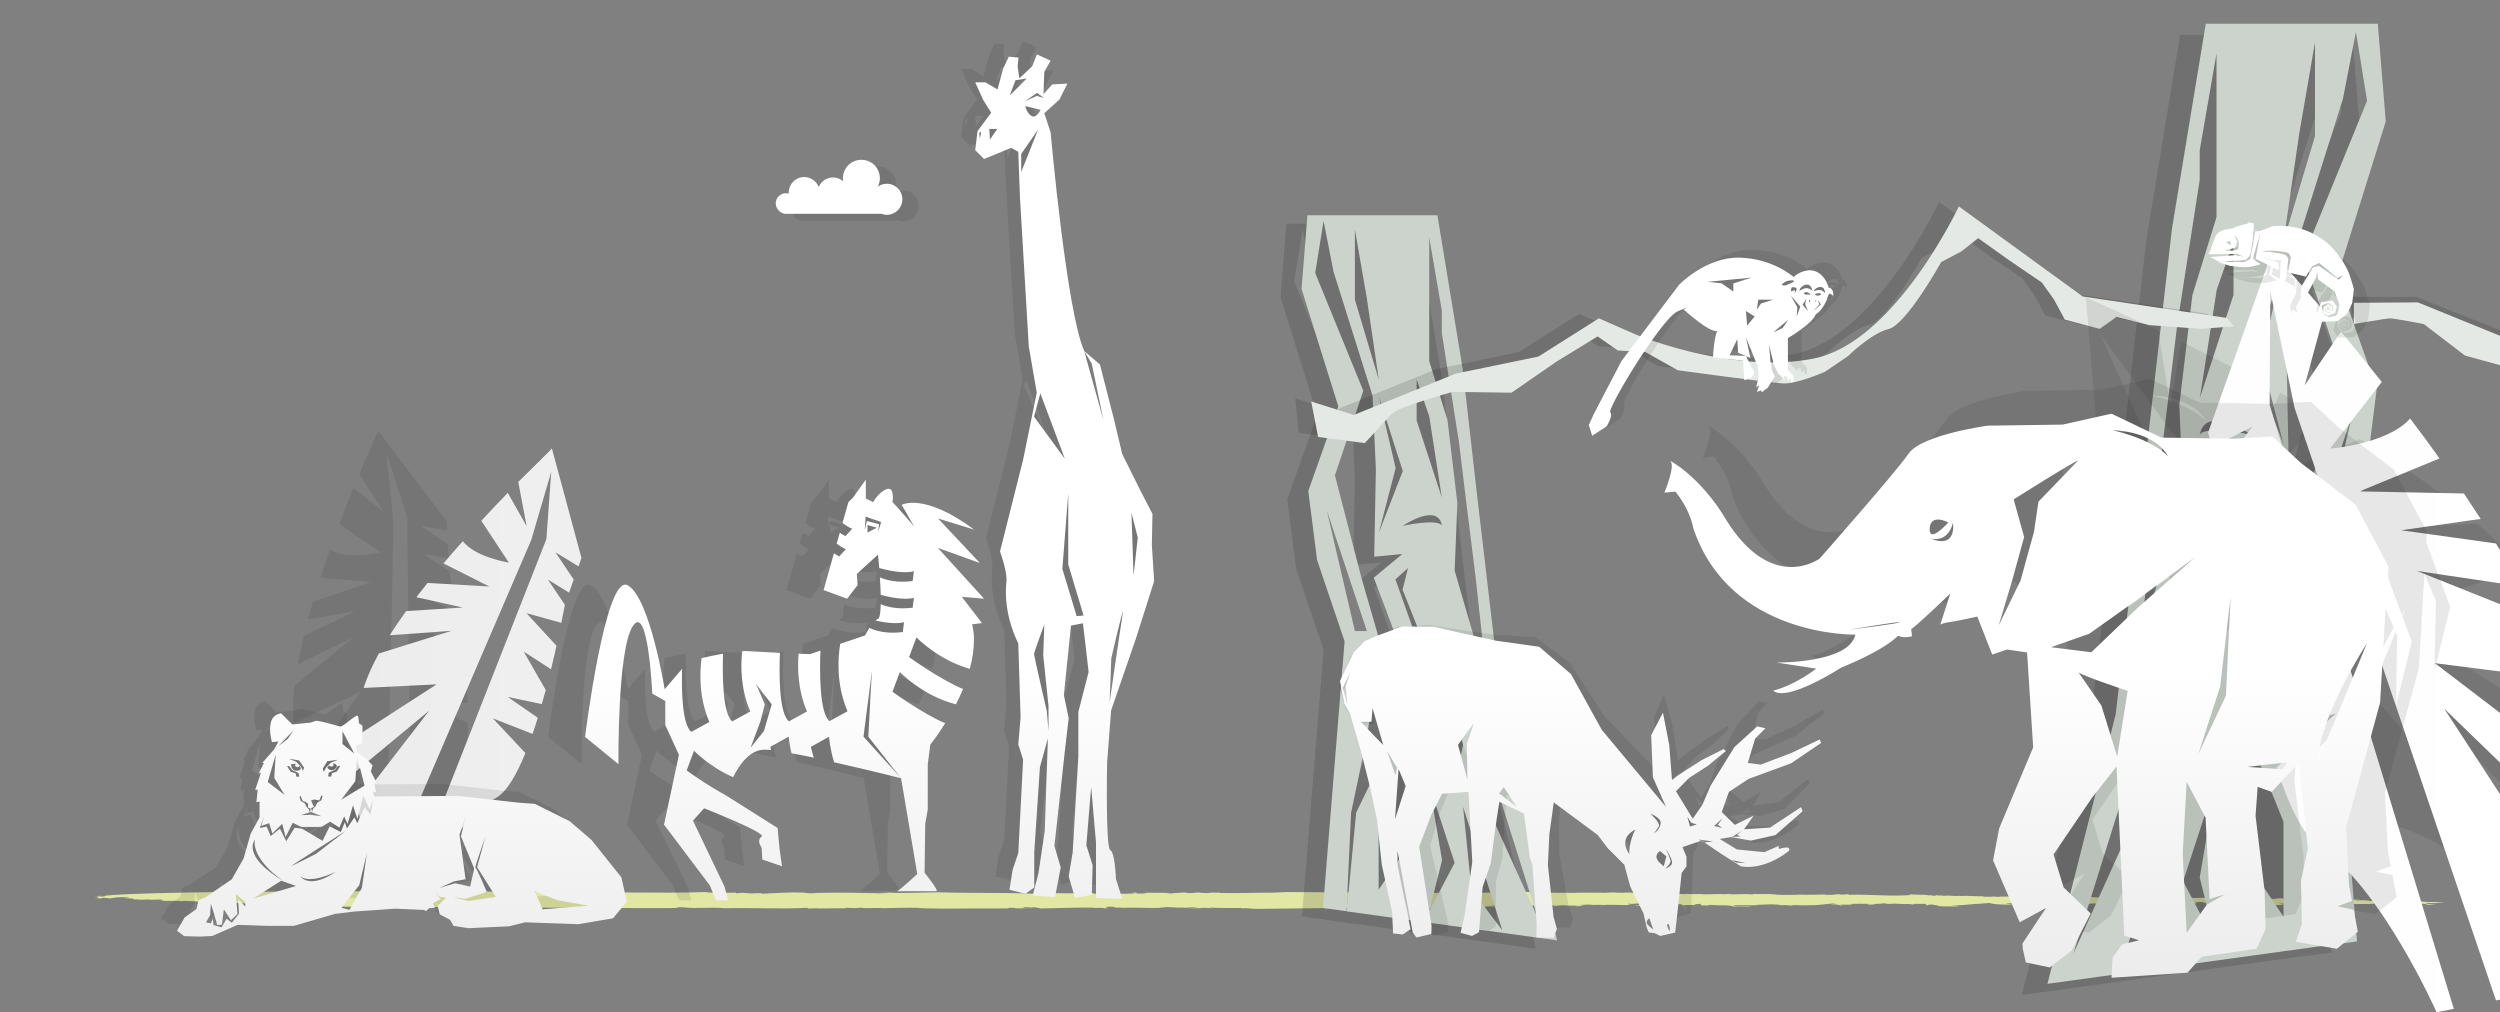 <?xml version="1.0" encoding="utf-8"?>
<!-- Generator: Adobe Illustrator 19.2.1, SVG Export Plug-In . SVG Version: 6.00 Build 0)  -->
<svg version="1.0" id="Welt" xmlns="http://www.w3.org/2000/svg" xmlns:xlink="http://www.w3.org/1999/xlink" x="0px" y="0px"
	 width="1190.5px" height="481.9px" viewBox="0 0 1190.5 481.9" style="enable-background:new 0 0 1190.5 481.9;"
	 xml:space="preserve">
<rect x="0" y="0" width="1190.5" height="481.9" fill="#808080" stroke="none"/>
<path style="fill:#E1E8A3;" d="M852.3,431.1C852.3,431.1,852.3,431.1,852.3,431.1C852.3,431.1,852.2,431.1,852.3,431.1L852.3,431.1z
	 M851.3,431.3l2.9-0.2l-1.9,0C852.3,431.2,852.2,431.3,851.3,431.3z M905.6,430.5c0.5-0.1,0.5-0.1,0.5-0.1
	C905.7,430.4,905.5,430.5,905.6,430.5z M836.3,431.1c0.3,0,0.6,0.1,1,0.1C837.1,431.1,836.7,431.1,836.3,431.1z M871.3,430.5
	c-0.5,0-1.1,0-1.5,0.1C870.6,430.6,871,430.5,871.3,430.5z M762.7,431c-0.2,0-0.5,0-0.7,0.1C762.5,431,762.6,431,762.7,431z
	 M958.6,430c-0.1,0-0.1,0-0.2,0C956.9,430.2,957.8,430.1,958.6,430z M800.9,431.1c0.1,0,0.1-0.1,0.1-0.1
	C800.9,431.1,800.8,431.1,800.9,431.1z M785,430.8L785,430.8C785,430.8,785,430.8,785,430.8C785,430.8,785,430.8,785,430.8z
	 M785,430.8c1.2,0,2.3,0,3.7-0.2C787.6,430.6,785.9,430.7,785,430.8z M1065.2,430.6c-1.6,0.2-4.7,0-4.7,0.1
	C1062.1,430.7,1064.4,430.9,1065.2,430.6z M1060.5,430.8c-0.4,0-0.7,0-1,0.1c0.3,0,0.7,0,1.1,0
	C1060.5,430.8,1060.5,430.8,1060.5,430.8z M988.6,430.5c0.6-0.1,0.8-0.2,0.8-0.2C988.8,430.2,988.3,430.3,988.6,430.5z M1063,430.3
	c0.1,0,0.2,0,0.3,0C1063.3,430.3,1063.2,430.3,1063,430.3z M1051.8,430.6c-0.8,0-1.8,0-2.5,0
	C1050.3,430.7,1051.1,430.7,1051.8,430.6z M1092.1,429.9c0,0.1,0.6,0.2,1.5,0.2L1092.1,429.9z M740.5,431.5c1.6-0.1,0.2-0.1-0.6-0.2
	C739.8,431.3,739.9,431.4,740.5,431.5z M1038.1,430.3l-2,0c0,0,0,0,0,0.1L1038.1,430.3z M1029.4,430.8c-0.1,0-0.2,0-0.3,0l-0.6,0.1
	L1029.4,430.8z M1041.4,430.1c-0.4,0-0.9,0-1.6,0C1040.5,430.2,1041,430.2,1041.4,430.1z M1049.3,430.6c-0.2,0-0.3,0-0.6,0
	C1048.9,430.6,1049.1,430.6,1049.3,430.6z M777,430.7c0.1,0,0.3,0,0.4,0C777.3,430.8,777.1,430.7,777,430.7z M855.1,425.9
	c0.2,0,0.5,0,0.8,0C856,425.9,856,425.8,855.1,425.9z M924.6,426.1l1-0.1C925,426,924.7,426,924.6,426.1z M736.5,425.1l1.2,0
	C737.1,425.1,736.8,425.1,736.5,425.1z M848,425.8c-0.3,0.1-0.9,0.1-1.5,0.1C847.2,425.9,847.7,425.9,848,425.8z M580.3,424.9
	c0.1,0,0.2,0,0.3,0C580.4,424.8,580.3,424.9,580.3,424.9z M1012.8,426.9c0.1,0,0.2-0.1,0.2-0.1
	C1012.8,426.8,1012.8,426.9,1012.8,426.9z M1065.7,427.3c-0.1,0-0.1,0-0.1,0c0.8,0,1.9,0,3.7,0L1065.7,427.3z M1155.5,429.9
	c2.1,0.4,7.2,0,8.5-0.1c-6.9-0.5-4.8,0-11.3-0.5c-0.9,0.1-0.7,0.5-4.6,0.4c2.5-0.2-0.2-0.2-0.9-0.3c0.8,0.2-2.7,0.1-3.9,0.2
	c-1.1-0.2,2.3-0.5-1.6-0.6l-0.7,0.5c-1.5-0.1,0.7-0.4-2.6-0.3c1.8-0.3-0.5-0.4,3.9-0.5c-5.3-0.5-8.2,0.2-12.3,0.4
	c0.3,0,0.4-0.1,0.6-0.1c-0.9,0.1-2.3,0.1-3.5,0.1c-2.7-0.1,2.2-0.2,1.5-0.4l-4.4,0c-0.1,0-0.1,0-0.1,0c-1.2,0.1-2.3,0.1-2.7,0
	c1.3-0.2,1.8-0.4,2.7-0.5l-4.6,0.4c0.5-0.2-3.8-0.3-0.5-0.4l-6.9,0.1l-0.6-0.4c-1.6,0.1-1.7,0.1,0.3,0.2c-2.3-0.1-10.4,0.6-9.2-0.1
	c-5.4,0.3-7.3,0.2-13.9,0.4c5-0.3-5.8-0.4-0.4-0.6c-3.1-0.2-3.8,0.2-6.2,0.3c-2.3-0.2-1.3-0.5,1.2-0.6l-2.9,0.2l0.1-0.1l-2.5,0.2
	c-2.7-0.2-0.6-0.4-3.3-0.4l-0.6,0.3l-1.9-0.2c0.7,0.1-0.9,0.2-3,0.2l0-0.1l-2.5,0.1c2.4-0.2-2.2-0.1-1.1-0.3c-2.1,0-2.1,0-5.9,0
	l0.7,0.2c-4.9,0.2-0.2-0.3-4.2-0.3l0.2,0.3c-5.8-0.4-9.8,0.2-14,0c2.4-0.1,1.8-0.4,1.8-0.3c-3.7,0.1-9.6,0-13.4,0.3
	c-1.4-0.4-1.7-0.5-5.6-0.6c-2.8,0-3.2,0.1-4.2,0.3c-2.7-0.1-7.9,0.1-8-0.2c-0.6,0.2-2.5,0-4,0.1l-0.3-0.1l0.2,0.3
	c-4.9-0.6-8.2,0.3-13.1-0.2l0.8-0.1l-2.1,0.1c-0.3-0.1,0.5-0.2,0.6-0.3l-9.6,0l1.9,0.2c-2,0-3.4,0.3-5.7,0.1c3.8-0.4-3.2,0-3.8-0.3
	l2.1-0.1c-2.8,0-2.8,0-2.6,0.3c-3.7,0.1-2.5-0.5-5.9-0.2l2.4,0c0.7,0.1-1,0.4-2.6,0.3c-0.4,0-1.5-0.2-0.3-0.2
	c-2.9,0.1-7.2,0-8.5,0.1c-1.6-0.1-1-0.3-0.2-0.3c-6.2,0.2-2.8,0-8.9,0.2l0.1-0.1l-2.1,0.2l-3-0.3l1.1,0.2c-2,0-3.3,0.1-5.6,0l1-0.2
	c-5.7,0.1-6.6-0.4-12-0.1c-0.4,0,0.5-0.1,0.9-0.1c-5,0.3-3.8-0.4-8.9,0c0.3-0.1-0.2-0.2,0-0.2l-2.3,0.1l0.2-0.3l-1.9,0.4l-1.4-0.3
	l-0.9,0.1c-2.5-0.6-5.9-0.1-9.3-0.6l0.6,0.4c-8.5,0.8-19.4-0.4-29.6-0.1l0.2-0.3l-4.2,0.3c-2.3-0.2,1.4-0.2,0.7-0.4
	c-4.5,0.2-1.9,0.4-7.1,0.5c-2.7-0.2,0.9-0.2,2.2-0.3c-4.9,0.1-12.2,0.3-15.7,0.1c-0.1,0-0.3,0.1-0.1,0.1c-3.3,0.1-7.6,0-11.2,0
	c0.1-0.1,1-0.2,1.9-0.2c-1.3,0-3.1-0.1-4.2,0l1.4-0.2c-2.8,0-8.1,0.2-8.8-0.1c0.3,0.1,0.2,0.3-2.2,0.3c-1.3-0.4-6.5,0.2-10.4-0.1
	c0.5-0.1,3.3-0.1,2.5-0.1c-1.9-0.1-3.7,0.1-5.4,0.2l0.5-0.2l-9,0.2c-1.3-0.4-8.5,0.1-7.9-0.3c-3.2,0,2.7,0.2-1.4,0.2
	c-1.1-0.2-3.7,0.1-3.5-0.2l0.4,0l-2.8,0l1.8-0.3c-2.4,0.1-4.2,0.3-4.4,0.6c-2.3-0.2-5.6,0-6.6-0.3l0.9-0.1
	c-6.5,0.1-10.8-0.8-15.9-0.3c-0.4,0-0.3-0.1,0.5-0.1l-4,0l1-0.2l-6.6,0.3l0.1-0.1c-4.4-0.1-11.2,0-16.9,0.1l0.8-0.1
	c-6.2,0.2-5.9-0.1-10.4,0c0.2,0,0.3-0.1,0.5-0.1l-4.1,0l0.9-0.1c-3,0.3-8.6-0.4-6.7-0.1c-1.7,0.1-4.6,0.3-5.1,0.5
	c-4.4,0-1.1-0.2-3.8-0.3c-3.2,0-3.8,0.2-8.1,0.1l0.1-0.1c-2,0-3.3,0.1-6.1,0.2l0.8-0.1c-4.6,0.3-5.7-0.4-9.4,0.2
	c-1.9-0.1-5.6,0-5.4-0.3c-5.7,0.2-10.2,0.3-15.9,0.4c-0.9-0.5-1.2,0-4.7-0.2l0.3,0.3c-8.1,0-17.3-0.6-26.2-0.5l-0.2-0.3l-1.8,0.3
	c-9.6-0.1-21.9-0.2-29.5-0.2c-2.5,0.1-6.3,0.4-10.3,0.3l0.4,0c-6.9,0.1-14.2,0.3-21.7,0.1c0.4-0.1-0.1-0.2,0.3-0.2
	c-1.8,0.2-4.2,0-5.8,0l1.9,0.2c-2.1,0.2-5.2,0-6.3-0.2l-3.4,0.3c-0.2,0-0.6-0.1-0.6-0.1l-0.6,0.1l-1.8-0.3c-0.8,0.1-5.3,0.2-6.7,0.5
	c-0.3-0.1-3.5-0.2-1-0.3l-12.4-0.1l1.9,0.1c0.2,0.3-3.5,0.4-5.4,0.3c2.5-0.2,0.2-0.4-0.9-0.5c-1.7,0.1,1.5,0.2,0.6,0.4
	c-2.1,0.2-6.6,0.3-7.7,0.1l1.3-0.1c-2.9,0.1-4.2-0.3-7-0.3c-2.5,0.2-4.4,0-3.9,0.5c-3.7,0.1-1.4-0.3-2.6-0.3
	c-1.7,0.2-6.9,0.1-7.5-0.1c-2,0.6-9.9-0.2-10.6,0.3l-3-0.3c-0.1,0.1-0.7,0.5-3.1,0.5c-2.3-0.2-1.8-0.4-2.5-0.6l-1.5,0.5
	c-13.3-0.6-30.8-0.2-45.3-0.7c-6.5,0.1-14.7,0.4-22.2,0.3l0.8-0.1l-7.5-0.1l5.5,0.2c-1.6,0.1-2.9,0.2-4.5,0.2
	c-8.3-0.2-19.3-0.5-29.5-0.2c-6.6,0.6-4.4-0.5-10.7-0.1c0.5-0.1,0.7-0.1,1.2-0.2c-6.8,0.2-10.5,0.3-17.3,0.7c0.8-0.6-4.4,0-3.8-0.3
	l-0.6,0.2c-1.5-0.2-5.1-0.2-4.6-0.4l-3,0.3l-0.3-0.3c-4,0-12.5,0.2-14.6-0.3c-9.9,0.4-25.4,0.3-37.8,0.2c-1.7,0.2-5.4,0.2-8.2,0.2
	l-3-0.3c-2.9,0.1-5.9,0.5-8.6,0.3c0,0,0.1-0.1,0.3-0.1c-2.9,0.1-5.7-0.1-8.4,0.2c-2.8,0-5.6-0.1-5.5-0.4c-1.1,0.3-6.6-0.2-6.6-0.2
	s-164.2-1.2-204.3,1.5c-1.3,0.2-5.1,0.4-3.7,0.7c-2.9,0.1-4.2-0.3-4.8-0.1c3.9,0.2-1.2,0.6,2.6,1l-2.5,0.1c-0.5,0.2,3.3-0.2,2.7,0.1
	l0.7-0.5c2,0.1,3.1,0.2,3.8,0.3c1.9-0.2,3.1-0.8,7.5-0.5l-1.2,0c3.6,0,2.2,0.3,3,0.4l-0.8,0l3.1,0.2c-2.3-0.2-6.1,0.2-4.1,0.2
	c4.3,0.1-1.1-0.1,2.1-0.2c2,0,1.5,0.2,1.4,0.4l3.6,0c-0.1,0.2-2.4,0-0.9,0.2l4.6-0.2c0.9,0.5,5-0.3,7.1,0.3
	c-3.3,0.1,0.3,0.2-0.2,0.4l8,0c0.8,0.1-2.1,0.2-0.9,0.1c1.5,0.2,2.5-0.1,3.3-0.1c0.7,0.2,6,0,5.8,0.4c5.5,0.2,2.3-0.5,7.4-0.3
	c0.7,0.2-4,0.1-1.8,0.3l5.3-0.1c-0.5,0.1-1,0.4-3,0.3c14.3,0.3,22,1.5,35,1.2c1.8,0.3-1.3,0.2-2.6,0.3c9.4-0.3,13.3,0.6,21.3,0.5
	l0.1-0.2c11.2,0.7,24.7,0.3,37.4,0.6l-1.5-0.2c1.7-0.2,4.6-0.2,6.6-0.3c0.3,0.1-1.5,0.5,2.2,0.4c-0.8-0.1-2.3-0.2-1.9-0.3
	c10.9,0.6,33.8,0.4,51.7,0.7c24.2-0.2,50.4,0.3,74.1,0.1c-3.6,0-2.1-0.5,0.6-0.4c7.5,0.9,12.9-0.2,20.6,0.5
	c13.8-0.3,26.2,0.5,39.1-0.2l0.2,0.3c1.9,0.1,2.4-0.1,4.5-0.1l0,0.1c4.8,0.1,10.5-0.2,13.3,0l0.2-0.3c2.8,0,1.5,0.2,4.4,0.1
	l-0.1,0.1l3.4-0.3c-0.3,0.5,8,0,10.3,0.3c3.7-0.1,10.6-0.3,16.2-0.2c1,0.3,7.9,0.3,12.2,0.4c8.5-0.1,20.6-0.1,31.3-0.1l-0.2-0.3
	l2.8,0c0,0.1,0.3,0.1-0.1,0.1c2.2,0.4,6.5-0.1,8.7,0.1c-1.4-0.3-2,0-3.6-0.1c-2.3-0.2-0.1-0.5,3-0.3l-0.1,0.1l2.1-0.2
	c0.2,0.3,2.2,0.4,2.4,0.6c9.3-0.1,15.6-0.5,25.1-0.4c-1,0.3,6.9-0.1,4.9,0.4c5.7-0.2-0.9-0.4,1.7-0.8c1.6,0,3.3-0.1,3.6,0.1
	c-0.8,0.1,1.3,0.3,0,0.3l3.8,0c0.4,0-0.5,0.1-0.9,0.1c7.8-0.3,13.8,0.3,20.8,0c0.5-0.2-2.8,0-2.3-0.2c7-0.4,6.2,0.3,12.8,0.1
	l-1.4,0.2c2.1-0.2,3.1-0.4,6.5-0.2c0.6,0.3-3,0.2-4.6,0.4c2.4,0,8.5-0.1,6.6-0.3c2.9-0.1,3.9,0.2,5.5,0.2c0.1-0.1-2.7-0.2-1-0.3
	c3.9,0.2,9.9,0.2,14.7,0.2c0,0.1,0.3,0.2-0.1,0.2c3.8-0.4,3.4,0.3,8.7,0.2c14.1-0.1,32.4-0.5,46.4-0.4c3-0.4,7.5-0.4,11.9-0.5
	l0.5,0.5l3.7-0.2c1.5,0.2-2.9,0.1-0.2,0.3l1.4-0.3c0.3,0.2,9.5,0.1,3.3,0.5l14.4,0c3.2,0,1.9-0.4,5.4-0.3c0.7,0.1-1.3,0.1-1,0.3
	c10.6,0.4,12.2-1,22.1-0.8l-0.8,0.1c1.7-0.1,4.9-0.1,4.9-0.2c-1.3-0.5-1.8,0.3-4.8,0c0.3-0.4,3.8-0.2,3.6-0.6
	c2.3,0.2,3.7-0.1,5.7-0.1c3.4,0.3,8.4,0.1,11,0.4c1.7-0.1,3.6-0.6,7.2-0.6c2.6,0.3-0.6,0.3,2.9,0.5l0.6-0.3c2.9,0,2.4,0.1,2.3,0.2
	c3.1,0,2.6-0.3,6.5-0.2l-2.2,0.2c2.9-0.1,4-0.1,8,0c-0.1,0.1-1.7,0.1-2.9,0.1c2.2,0.4,3.7-0.2,4.9-0.1c-0.3-0.1-3.1-0.2-1.8-0.4
	c2,0,4.2-0.3,5.6,0l-2.2,0.2c4.1-0.2,2.2-0.3,7-0.2c-0.3,0-0.1,0.1-0.2,0.1c3-0.3,6.9,0,11.4,0l-0.8,0.1c1.8-0.1,2.8-0.3,3.7-0.3
	c-2.5-0.1-1.8-0.2-2.1-0.5c3.3,0.4,5.1-0.5,10.6-0.2c-0.1,0.1-1.4,0.3-2.9,0.2c-1.9,0.4-2.1,0.8-5.4,1c1.9-0.1,4.1-0.1,4.1,0
	l0.6-0.4c1.3,0,2.2,0,3.2,0c0.5-0.2-2.5-0.4,0.4-0.6c3.3-0.1,1.7,0.4,2.3,0.2c4.5-0.2,1.9-0.4,6.2-0.3c-0.4,0-1.3,0.1-1.7,0.1
	c3.1,0.2,7.7-0.1,8.6,0.4c-0.5,0.1-0.5,0.2-1.7,0.2l0-0.1c-3.2,0.3,2,0,1.9,0.3c0.7-0.2,4.3-0.1,6-0.1l-0.6-0.3
	c6.6-0.9-0.4,0.6,6.1,0.5c4.1-0.2-1.6-0.1,1-0.3c2.8,0.1,3.8,0.3,7.9,0.2c1.1,0.1,3.5,0.3,3.6,0.6c2.5-0.1,7.5,0.1,8.9-0.2
	c-4.2-0.3-4.2,0.3-9.2-0.1l1.4-0.3c3.4,0,7.8-0.1,10.2,0c-0.5-0.1-0.7-0.1-0.4-0.2c4.9-0.1,6.3-0.4,11-0.3c0.6,0.3-2.2,0.2-4.2,0.3
	c3.1,0.2,3.2,0,8,0.1c0.3,0.3-3.2,0-3.7,0.2l5.3-0.1c0,0,0,0,0,0.1c0.8-0.4,4,0,7.2-0.1c7.6,0,8.8-0.6,13-0.9c1.1,0.1,1.5,0.2,1,0.3
	c-1.9-0.2-1.5,0-2.2,0.1c2.6,0,5.6,0.4,4.2,0.6c4.1-0.1-1.5-0.2,1-0.4l5.6,0c-0.7-0.2-2.6-0.3,0.3-0.4c2.4-0.1,3.6,0,6.8,0
	c-0.5,0.1,1,0.3-1.4,0.3c1.5,0.1,4,0.1,4.9-0.1c-3.5-0.2,5.7-0.2,3.1-0.5l3.5,0.2c-0.8,0-0.9,0.1-2.1,0.1c1,0.3,2.9-0.1,4.1-0.1
	c1.2,0.1,4.4,0.1,4.7,0.2c1.1-0.1,3.8,0,4.3,0.2c1.6-0.1,0.1-0.2,0.6-0.3l5.6,0c0.3,0.2,0.8,0.7-0.1,0.8c2.1-0.2,0.8-0.5,4-0.5
	c-1.8,0.4,4.2,0.3,1.6,0.7c1.8,0.3,7.1,0.3,9.9,0.2c1.8-0.3-3.1-0.2-2.9-0.4c8.1-0.1,8.6-0.9,14.5-0.8l-1.5-0.1
	c3.7-0.2,3.3-0.1,5.4-0.4c-1,0.4,4.2,1,10.3,0.9c0.5-0.2-3.4-0.3-2.4-0.6l4-0.1c0.3,0-0.2,0.1-0.7,0.1c3.6-0.1,6.7,0.5,7.8,0
	l3.7,0.5l-1.5-0.2c0.5-0.2,4.6-0.2,5.4-0.3c4.1-0.2,5.6,0,7.9,0.2c-0.7-0.1-2.5-0.5,0.7-0.5c0,0.6,6.8,0.2,6.7,0.5
	c1.3,0,3.7,0.2,3.8-0.1l-0.2,0.4c0.3-0.5,5.1-0.5,8.8-0.6c-0.8,0.7,4-0.1,5.7,0.6c0.7-0.5,6.5-0.2,7.2-0.6c2.8,0,2.5,0.4,3.3,0.6
	l1.3-0.2c1.4,0.2,6.7,0.3,9.9,0.4l2.9-0.4l1.1,0.2c0.5-0.1,2.9-0.2,1.4-0.3l1.6,0c0.1-0.5,2.2-0.1,5.4-0.3c0.7,0.1,0.5,0.2-0.2,0.2
	c1.5,0,1,0.2,1.7,0.4c-0.2-0.2,5.6-0.8,1.6-1c-0.3-0.2,2.2-0.3,3.8-0.2l0.9,0.4l1.9-0.4c2.4-0.1,3.5,0.2,5.5,0.2
	c-2,0-4.5,0.8,0.7,0.8c-2.7,0.1-4.1,0.3-5.5,0.4c1.1,0,1.6,0.1-0.1,0.2c4.1-0.1,1.4-0.2,5.4-0.3c-0.2,0.4,0.9,0.5,4.4,0.6l-2.6-0.3
	c0.1,0,0.3-0.1,0.5-0.1c-1,0-1.3-0.1-1.5-0.2c0.7,0,3.9-0.4,5.1-0.3c-3.1-0.5,7.3-0.4,4.8-0.7c0.5-0.1,3.3-0.1,3.6,0.1
	c-3.4,0.3,2.5,0.4,2,0.7c1.3-0.1-2.7-0.3-1-0.4c2,0,3.5,0.2,4.6,0.3l-0.8,0.1l3.1,0.2c0.5-0.2-3-0.3-0.1-0.4c0.8,0.1,3.6,0,3.5,0.1
	c-1.4,0.2-0.4,0.6-2.8,0.6c2,0,8.5-0.1,5.9-0.4l2.4,0c-1.5-0.2-5.8-0.4-0.9-0.5l0,0.1l3.4-0.3l1.5,0.2c0-0.1,0.5-0.2,1.7-0.2
	c0.3,0.1,1.5,0.2,1.4,0.3c3.6,0,3.3-0.2,3.8-0.3c2,0,2.8,0.1,1.8,0.3c2.8,0,7.6,0,9.5,0.2c3.7-0.2-0.8-0.1,1.4-0.3
	c3.2,0.6,12.3,0.2,18.3,0.2c-1.6-0.5,1.4-0.1,2.6-0.5c0.2,0.2,5.4,0.4,0.6,0.5l3.2-0.1c2.2,0.3-5.4,0.2-2,0.6c3.6,0,6-0.6,10.3-0.4
	c-1.4,0.4,3.3-0.1,2.2,0.3c-0.9,0.1-2.1,0.1-3.3,0.1l0.8,0.1c8,0.1,2.3-0.5,6.5-0.7c4.8,0,3.8,0.3,4.1,0.5c0.8,0.1,3.2,0,4.5-0.1
	C1156.6,430.6,1154.1,430.2,1155.5,429.9z M1147.2,429.3c0,0-0.1,0-0.1,0C1147,429.3,1147.1,429.3,1147.2,429.3z M1124.7,428.6
	c0.6,0,1.5,0,1.5-0.1C1125.8,428.6,1125.3,428.6,1124.7,428.6z M1124,428.7c0.2,0,0.5,0,0.7,0C1124.3,428.7,1124,428.7,1124,428.7z
	 M277.9,424.9c0.3,0,0.6,0,0.9,0C278.4,424.9,278.1,424.9,277.9,424.9z M51.1,427.7l-1.1,0C50.5,427.7,50.8,427.7,51.1,427.7z
	 M53.1,426.1c-1.5,0-2.9,0.1-4.3,0.3L53.1,426.1z M52.4,427.8c-0.1,0-0.2-0.1-0.4-0.1c-0.3,0-0.6,0-0.9,0L52.4,427.8z M530.1,432.1
	l-1,0C529.6,432.1,529.9,432.1,530.1,432.1z M48.8,426.3l-2.4,0.1C47.3,426.5,48.1,426.4,48.8,426.3z M263.9,424.7
	c0.1,0,0.2-0.1,0.2-0.1C264,424.7,263.9,424.7,263.9,424.7z M379.3,424.6c0.7,0,1.3,0,2-0.1C380.2,424.6,379.7,424.6,379.3,424.6z
	 M388.7,424.9C388.7,424.9,388.7,424.9,388.7,424.9c0.2,0,0.3,0,0.4,0L388.7,424.9z M739.9,431.3
	C739.9,431.3,739.9,431.3,739.9,431.3C739.8,431.3,739.8,431.3,739.9,431.3C739.8,431.3,739.8,431.3,739.9,431.3z M566.1,425
	l0.3-0.1C566.1,425,566.1,425,566.1,425z"/>
<path style="opacity:0.15;fill:#181716;" d="M693.3,239.1l-6.7-59l-12.1-73.6h-61.9l-2.8,35.1l17.5,55.9L613,237.8l4.2,32.9
	l13.1,38.7L620,436.4l11.2,1.5l2.2-47l7-33.1l7.4-45.8l-9.5-32.9l-12.6-48.7l13.5-40.3l-22.9-56.1l4-24.8l4.7,24.1l18.6,59.1
	l1.6,35.1l-0.8,41.6l13.4-1.3l-13.6,11.3l10.9,28.9l-6,28.1v27.4L635.7,391l-4.5,47l100.2,13.8l-24.6-97L693.3,239.1z M665.8,312
	l-11.4-32.1l6-5.4l-2.6,10.3l9.4,23.7l8,1.4L665.8,312z M1123.9,63.1l-3.8-46.5h-81.9l-16.1,97.5l-8.9,78.1l-17.9,153.2l-32.5,128.4
	l132.6-18.3l-6-62.2l-17.7-36.3v-36.3l-8-37.2l14.4-38.2l-18-14.9l17.7,1.8l-1.1-55.1l2.1-46.5l24.7-78.2l6.2-31.9l5.3,32.8
	l-30.3,74.2l17.9,53.3l-16.7,64.5l-12.5,43.5l9.7,60.7l9.3,43.9l3,62.2l14.8-2l-13.6-168.2l17.3-51.2l5.5-43.5l-18.8-53.3
	L1123.9,63.1z M1064.7,246.2l-15.1,42.5l-12.4-2.7l10.6-1.9l12.4-31.4l-3.5-13.6L1064.7,246.2z"/>
<path style="fill:#CCD3CC;" d="M703.3,235.1l-6.7-59l-12.1-73.6h-61.9l-2.8,35.1l17.5,55.9L623,233.8l4.2,32.9l13.1,38.7L630,432.4
	l11.2,1.5l2.2-47l7-33.1l7.4-45.8l-9.5-32.9l-12.6-48.7l13.5-40.3l-22.9-56.1l4-24.8l4.7,24.1l18.6,59.1l1.6,35.1l-0.8,41.6
	l13.4-1.3l-13.6,11.3l10.9,28.9l-6,28.1v27.4L645.8,387l-4.5,47l100.2,13.8l-24.6-97L703.3,235.1z M650.9,300.5h-5.7L631.8,243
	L650.9,300.5z M674.6,180.8l6,17.4l6,38.8l-12-36.8V180.8z M686.7,250.4c-1.7-3.7-18.7,0-18.7,0S684.7,239,686.7,250.4z
	 M645.2,142.7v-33.4l5.7,32.8l5.7,38.8L645.2,142.7z M656.6,253.7l8-30.8l-8-34.1l11.4,35.5L656.6,253.7z M674.6,396.9l-18.1,26.8
	v-34.1l18.1-44.8V396.9z M664.5,275.9l6-5.4l-2.6,10.3l9.4,23.7l8,1.4l-9.4,2L664.5,275.9z M680.7,433.7l6-24.1l-6-35.5l12,36.8
	L680.7,433.7z M686.7,311.9l10,42.8l-4,19.4v-20.7L686.7,311.9z M700.7,423.6l-4-39.5l18.7,58.9L700.7,423.6z M706.4,380.1l-3-71.6
	l-10.7-36.8l1.3-32.1l-4.7-39.5l-8.7-28.1v-58.9l6,34.8v10.7l7.7,49.1l0.4,2.4l4,32.8l4,32.1l11.4,104.4l18.1,57.5L706.4,380.1z
	 M1136.1,57.8l-3.8-46.5h-81.9l-16.1,97.5l-8.9,78.1l-17.9,153.2l-32.5,128.4l132.6-18.3l-6-62.2l-17.7-36.3v-36.3l-8-37.2
	l14.4-38.2l-18-14.9l17.7,1.8l-1.1-55.1l2.1-46.5l24.7-78.2l6.2-31.9l5.3,32.8l-30.3,74.2l17.9,53.3l-16.7,64.5l-12.5,43.5l9.7,60.7
	l9.3,43.9l3,62.2l14.8-2L1109,279.9l17.3-51.2l5.5-43.5l-18.8-53.3L1136.1,57.8z M1072.3,207.1c0,0-22.5-4.8-24.8,0
	C1050.2,192.1,1072.3,207.1,1072.3,207.1z M1063.5,140.7l-15.9,48.7l8-51.4l8-23V140.7z M1011.2,378l15.1-138.2l5.3-42.5l5.3-43.4
	l0.5-3.1l10.1-65.1V71.6l8-46.1v77.9l-11.5,37.2l-6.2,52.3l1.8,42.5l-14.2,48.7l-4,94.8l-34.1,75.3L1011.2,378z M1028.9,436.5
	l-19.5,25.7l24.8-77.9L1028.9,436.5z M1047.5,288.6l-8,54.9V371l-5.3-25.7L1047.5,288.6z M1055.5,449.8l-15.9-30.1l15.9-48.7
	l-8,46.9L1055.5,449.8z M1087.4,391.3v45.2l-23.9-35.4V332L1087.4,391.3z M1076.9,240.9l-15.1,42.5l-12.4-2.7l10.6-1.9l12.4-31.4
	l-3.5-13.6L1076.9,240.9z M1087.4,211.5l-15.1-39l15.1-46.9l-10.6,45.2L1087.4,211.5z M1102.5,64.5l-15.1,50.5l7.5-51.4l7.5-43.4
	V64.5z M1102.5,273.5h-7.5l25.2-76.2L1102.5,273.5z"/>
<path style="opacity:0.15;fill:#181716;" d="M982.4,139.1l-59-42.9c0,0-30.5,65-69.4,72.5c-38.9,7.5-84.2-11.4-84.2-11.4l-17.8-7.8
	l-28.8,18.2l-39.3,8.1l-48.6,19.7l-18.5-5.8l1.6,16.4l22.2,2.9c0,0,10.4-11.2,13-14.1c2.6-3,28.9-10.3,28.9-10.3l28,0.4l21.4-14.8
	l19.6-12l9.6,6.7l13.1,0.7l15.4,8.7c0,0,43.7,6,50.4,6.3c6.8,0.2,19.8-5.6,19.8-5.6l10.9-7.4c0,0,10.9-10.8,19.3-12.9
	c8.5-2,25.1-31.9,25.1-31.9l9.8-5.2l7.8-6.2l15,10.7l15.3,10.4l5.8,8.1l5.2,9.6l16.6,4.4l8-5.7l15.5,3.9l24.7,1.8l15.8-1.2l-3.5-4
	L982.4,139.1z M1150.7,141.4h-31v10.1c0,0,15.1-2.6,17-2.7c1.9,0,16.3,2.7,16.3,2.7l19.6,15l18,4.6v-13.8L1150.7,141.4z"/>
<path style="fill:#E5E9E5;" d="M991.8,141.2l-59-42.9c0,0-30.5,65-69.4,72.5c-17.9,3.5-37.1,1.3-52.7-2c-18.3-3.9-31.5-9.4-31.5-9.4
	l-17.8-7.8l-28.8,18.2l-39.3,8.1l-48.6,19.7l-20.3-6.4l3.3,16.9l22.2,2.9c0,0,10.4-11.2,13-14.1c2.6-3,28.9-10.3,28.9-10.3l28,0.4
	l21.4-14.8l19.6-12l9.6,6.7l13.1,0.7l15.4,8.7c0,0,43.7,6,50.4,6.3c6.8,0.2,19.8-5.6,19.8-5.6l10.9-7.4c0,0,10.9-10.8,19.3-12.9
	c8.5-2,25.1-31.9,25.1-31.9l9.8-5.2l7.8-6.2l15,10.7l15.3,10.4l5.8,8.1l5.2,9.6l16.6,4.4l8-5.7l15.5,3.9l24.7,1.8l15.8-1.2l-3.5-4
	L991.8,141.2z M1190.5,159.9l-39.1-15.9l-30.5,0.2v10.1c0,0,15.1-2.6,17-2.7s16.3,2.7,16.3,2.7l19.6,15l16.7,4.6V159.9z"/>
<path style="opacity:0.1;fill:#181716;" d="M222.8,334.7c-0.1-2.6-0.3-5.3-0.6-8.1l-16.9-3.8l16.3-2.9c-0.2-2.3-0.5-4.6-0.8-6.9
	l-16.6-13l15.2,2.9c-0.6-4-1.2-7.8-1.8-11.3l-19.1-9c0,0,10.6-1.2,17.1-2c-1-5.3-1.7-8.6-1.7-8.6l-12-8.1l11.7,1.9l-0.3-6.6l-13-8.8
	l12.7,2.1l-0.2-4.2l-32.7-43.1c0,0-3.8,8.1-9,20.6l11.6,18l-14.4-11.4c-2.1,5.2-4.4,11-6.7,17.1l19.6,13.5c0,0-15.8,3.7-24.1-1.2h0
	c-1.5,4.3-3,8.8-4.5,13.3l24.3,2l-27.9,9.5c-0.8,2.8-1.6,5.5-2.3,8.3l22.4-3.8l-24.4,11.7c-1.1,4.6-2.1,9.2-2.9,13.6l26.5-13l-28,23
	c-0.6,5.6-0.9,10.9-0.6,15.6c0,0.8,0.1,1.5,0.2,2.3l31.5-14.6l-26.6,38c1.8,5.5,3.9,10.7,6.2,15.7l21.9-40.7l-15,53.9
	c10.4,17.9,21.4,29.6,21.4,29.6l4.5-0.5l3.6-176.6l-3.4-33.6l9.9,30.6l2,178.2l4.9-0.6c0,0,4.2-38.1,17.2-54.5
	c3.6-4.5,4.9-13.8,4.9-24.9l-20.6-9.5L222.8,334.7z M1237,357.4l-79.6-50.8l73.4,26.4c-2.7-8.8-5.9-17.8-9.8-26.7l-76.3-17.7
	l55.9-17.2c-0.8-1-1.6-2.1-2.4-3.1c-5-6.2-11.2-12.5-18.4-18.9l-61,2.6l47.8-13.6c-6-4.6-12.3-9.3-19-13.8l-43.8,12.8l32.3-20.5
	c-4-2.6-8.1-5.2-12.3-7.8l-45.7,19.5l28.2-30c-6.9-4-13.8-7.9-20.6-11.6c-4.8,15.6-28.8,28.7-28.8,28.7l9.4-39.1
	c-9.8-5.1-19.1-9.7-27.6-13.9l-5.2,30.5l-5.7-35.7c-20.7-9.9-34.5-15.8-34.5-15.8l7.6,90.9l4.5,5.5l13.6-16.9l-6.4,25.6l7.1,8.6
	l12.5-15.6l-5.9,23.7c0,0,2.8,4.9,7.5,12.7c9-6.4,23.7-16.8,23.7-16.8l-13.8,32.8c3.2,5.1,6.7,10.6,10.5,16.3l15.9-20.8l-6.2,35
	c2.2,3.2,4.5,6.4,6.8,9.6l23.8-14.7l-17,23.8c2.8,3.7,5.6,7.3,8.4,10.8l25.8-22.6l-15.2,35.1c12.6,14,24.7,24.2,34.2,25.8
	c34.9,5.9,83.1,49,83.1,49l6.8-4.8l-198.3-226l-22.1-49.5l33.5,46l203.6,217.6l6.2-4.4C1243.5,418.7,1244.1,391.6,1237,357.4z
	 M1085.8,187.3C1085.8,187.3,1085.8,187.3,1085.8,187.3C1085.8,187.3,1085.8,187.3,1085.8,187.3L1085.8,187.3z"/>
<linearGradient id="SVGID_1_" gradientUnits="userSpaceOnUse" x1="168.619" y1="300.834" x2="1221.746" y2="300.834">
	<stop  offset="0" style="stop-color:#ECECEC"/>
	<stop  offset="4.665309e-02" style="stop-color:#EEEEEE"/>
	<stop  offset="0.539" style="stop-color:#FBFBFB"/>
	<stop  offset="1" style="stop-color:#FFFFFF"/>
</linearGradient>
<path style="fill:url(#SVGID_1_);" d="M246.8,229.5l4,21.1l-9-15.9c-3.9,4-8.2,8.5-12.6,13.3l13.1,19.9c0,0-16-2.5-21.9-10.2
	c-3.1,3.4-6.1,7-9.2,10.6l21.8,11l-29.4-1.7c-1.8,2.3-3.6,4.5-5.3,6.8l22.1,4.9l-27,1.7c-2.8,3.9-5.4,7.7-7.8,11.5l29.4-2.1
	l-34.6,10.8c-2.7,5-4.9,9.7-6.5,14.2c-0.3,0.7-0.5,1.5-0.7,2.2l34.7-1.7l-39,25.2c-0.4,5.7-0.4,11.4-0.1,16.8l35.6-29.5l-34.2,44.3
	c2.9,20.5,8.7,35.5,8.7,35.5l4.3,1.2l69.8-162.3l9.5-32.4l-2.3,32l-65.2,165.9l4.8,1.3c0,0,18.2-33.7,36.5-44
	c5-2.8,9.7-11,13.9-21.3l-15.5-16.5l18.9,7.4c0.9-2.5,1.7-5.1,2.5-7.7l-14.3-9.9l16.2,3.4c0.6-2.2,1.3-4.5,1.9-6.7l-10.5-18.3
	l13,8.4c1-3.9,1.8-7.7,2.6-11.2l-14.3-15.5c0,0,10.3,2.9,16.6,4.6c1.1-5.3,1.7-8.6,1.7-8.6l-8.1-12l10.1,6.2l2.2-6.2l-8.7-13l11,6.7
	l1.4-4l-14.1-52.2C262.9,213.8,256.4,219.9,246.8,229.5z M1221.7,363.3l-62.2-47.5l58.1,7.4c-0.3-1.3-0.6-2.5-0.9-3.8
	c-2-7.7-5.1-16.1-9-24.8l-56.7-22.7l49.2,7.3c-3.5-6.7-7.4-13.5-11.6-20.4l-45.2-6.3l37.9-5.4c-2.6-4-5.3-8.1-8-12.1l-49.7-1
	l38.1-15.7c-4.6-6.5-9.3-12.8-14-19c-10.9,12.3-38.1,14.3-38.1,14.3l24.6-31.7c-6.8-8.6-13.4-16.7-19.4-24l-17.3,25.6l9.5-34.9
	c-14.8-17.5-25-28.6-25-28.6l-30.5,86l1.9,6.9l19.3-9.8l-16.4,20.7l2.9,10.7l17.9-9.1l-15.1,19.1c0,0,0.5,5.6,1.6,14.7
	c10.9-2.1,28.5-5.6,28.5-5.6l-26.1,24.2c0.8,5.9,1.8,12.4,2.9,19.2l23-12.4l-20.1,29.3c0.7,3.8,1.5,7.7,2.2,11.5l27.7-3.6
	l-25.3,14.7c1,4.5,2.1,8.9,3.2,13.2l32.8-10l-28.3,25.8c5.7,17.9,12.5,32.2,20.6,37.6c29.4,19.8,55.6,78.9,55.6,78.9l8.2-1.6
	l-87.7-287.6l0.3-54.2l11.6,55.7l95.9,282.1l7.5-1.4c0,0,11.7-24.4,19.4-58.5l-51.6-79.1l56,54.2
	C1220.9,382.4,1221.7,372.9,1221.7,363.3z"/>
<path style="opacity:0.1;fill:#181716;" d="M1076.3,132.4c-1.5,0.2-6.2-0.3-6.2-0.3l-6.1,0.1l0.3,0.3l5.3,1.7l5.6,0.6
	c0,0,3-0.1,3.1,0c0.1,0.1,5.9-1.2,5.9-1.5c-1.9-0.9-3.7-2.6-3.7-2.6l3.8-13.1c-0.5,2.2-2.5,13.2-2.5,13.2l11.2,5.6
	c0,0-0.3-1.8-0.3-3.6c-0.1-0.6-4.8-1.8-7.6-2.1l8.7,1l-0.4,7.9l-2.8,5.9l0.5,4l0.6-2.3l2.1,1.7l-0.4-2.9l2.8-5.2l1.2-9.9
	c0,0-0.5-1.5-1.7-2c-3.1-1.2-10.7-1.6-10.7-1.6s3.7-1.1,12.1,0.6c0.9,0.3,1.5,2.2,1.5,2.2l-1.3,7.2l8.5,2c0,0,2.9-5,3.1-5
	c0.2,0,3.2-1.5,3.2-1.5l9,7.4l2.2-1.7l-1.9,2.2l-9.5-6.5l-2.7,0.7l-5.3,8.6l-0.8,4.1l0.9,3c0,0,1-2.1,1.2-1.9
	c0.2,0.2,1.3,1.4,1.3,1.4l0.2-3.1l4-7.3l0.4-2.7l0.4,3.6l7.9,5.7l2.3,6.2c0,0-0.4,5-1.9,5.5c-1.6,0.4-3.1,0.7-3.1,0.7l-3-1.9
	l-0.6-3.7l3.2-1.3c0,0,1.9,1.1,2.1,1.4c0.1,0.2,0.2,2,0.1,2.2c0,0.1-0.2,0.3-0.5,0.5c0.1-0.1,0.2-0.3,0.2-0.4c0-0.7,0-2,0-2
	l-1.9-1.1l-2.3,1.4l0.1,2.9l2,1.3l3.5-1.4l0.8-3l-2-2.9l-5.5,0.8l-1.9,5.5l2.4,3.8l7.4-0.3l4.5-3.5l2.4-5.1l0.8-6.4l-0.1-0.2l0.1,0
	c0,0-0.8-3.3-2.3-7.5c-3.2-7.8-8.9-13.1-8.9-13.1s-10.1-11.1-27.5-9.4c-2.2,0.8-5.6,2.2-5.6,2.2l-1.6,0.3l-0.9-0.3l-2.6,13.4
	C1079.1,130.7,1077.7,132.2,1076.3,132.4z M1116.9,156.8l-1.9-1l0.1-1.7l1.4-0.7l0.9,1.2l-0.6,0.8l-1-0.5l0.3-0.8
	c0,0,0.6,0.1,0.5,0.4c-0.1,0.3-0.2,0.5-0.2,0.5l0.3,0.1l0.4-0.5l-0.6-0.9l-1.2,0.5l0,1.5l1.5,0.8c0,0,0.5-0.1,0.9-0.4
	C1117.3,156.5,1116.9,156.8,1116.9,156.8z M1073,128.5l2.8,1.3l-3.5-0.7l-12.2,0.9l4,2.1c0,0,9.8-0.4,10.1-0.4
	c0.3,0,3.1-0.5,3.1-0.5s0.2-0.4,1.4-1.5c1.2-1,2.1-13.5,2.1-13.5s0.2-2,0-2.2c-0.2-0.2-1.8-0.3-2.3-0.4c-0.5-0.1-0.2,0.5-1.1,0.6
	c-0.9,0.1-5.7,1.6-5.7,1.6l-0.5,0.4c0,0-0.5,0.2-4.1,0.8c-3.6,0.6-4.5,3.3-4.5,3.3l-1.4,3.5l-0.9,2.4c0,0,0,0.6-0.2,0.9
	c-0.2,0.3-0.5,0.5-0.7,0.7c-0.2,0.2,0.3,0.9,0.3,0.9L1073,128.5z M1069.5,122.3h0.2l0.5,1.7c0,0-0.7,0.6-1.9-0.5
	C1067,122.5,1069.5,122.3,1069.5,122.3z M1067.6,126.8l4.4-1.1l1.1-2.9c0,0-1.1-2.4-1.2-2.5c-0.1-0.1-1.4-0.4-2.2-0.6
	c0.1,0,0.1,0,0.1,0c0.3,0,2.6,0.6,2.8,0.7c0.2,0.1,1.3,2.7,1.3,2.7s0,3.1-0.8,3.5c-0.8,0.4-4.9,0.7-4.9,0.7l-1.5-1c0,0,0,0-0.1-0.1
	L1067.6,126.8z M381.6,105L381.6,105l46,0c0.8,0.3,1.6,0.5,2.5,0.5c4.1,0,7.4-3.3,7.4-7.4c0-4.1-3.3-7.4-7.4-7.4
	c-1.6,0-3.1,0.5-4.3,1.4c0.6-1.2,1-2.5,1-4c0-4.8-3.9-8.8-8.8-8.8c-4.9,0-8.8,3.9-8.8,8.8c0,0.5,0,1,0.1,1.4c-1.3-1.1-3-1.8-4.8-1.8
	c-3,0-5.7,1.8-6.8,4.5c-1.1-2.7-3.8-4.7-6.9-4.7c-4.1,0-7.4,3.3-7.4,7.4c0,0.2,0,0.3,0,0.5c-0.4-0.1-0.8-0.2-1.3-0.2
	c-2.7,0-4.9,2.2-4.9,4.9C377.3,102.7,379.2,104.7,381.6,105z M542.1,238.4l-5.7-11l-8.7-17.5l-3.8-16l-6.8-26.6c0,0-6.1-5.3-7.6-6.5
	l3.7,6l5.6,27.1l-9.2-33.1c-8.4-18.6-16-104.1-16-104.1l-3-9.1l7.2-6.5l3.8-7.6l-7.2,0.4l-4.2,4.6l0.4-10.6l3-5.3l-6.5-3l-2.3,5.7
	l-6.1,5.7l-0.8-5.7l0.4-4.2l-4.6-0.4l-2.7,5.7l-2.7,9.9l-5.7-3.4h-4.9l3.8,8.4l3.8,6.1l-6.5,8.7l-1.1,9.1l4.2,4.2l12.9-5.3l3.4,1.9
	l0.8,21.7l4.2,71l3.8,22l-6.5,31.9l-11,43.7c0,0,3.8,10.3,3,14.8c-1.5,16,5.7,28.9,5.7,28.9l1.1,35.3l-1.1,12.9l2.3,7.2l-2.3,44.4
	l-2.7,8l-1.5,9.5l7.6,1.9l4.2-3v-16.7l2.7-40.6l3.8-13.7l-1.5,44.1l-3,20.1l-2.7,10.6l10.6,0.8l2.7-14.1l-3-10.3l4.9-44.5l1.9-16.3
	l-2.3-11l3.4-33.1l5.7-1.1l2.7,23.2l-4.9,19v21.3l-2.7,45.6l-1.9,11.4l3,10.3l8-1.5l0.4-14.1l-3-9.5l2.3-27.7l2.3,26.2v26.6
	l12.5,0.4l-3-9.5c0,0-0.4-12.5-2.7-13.7c-2.3-1.1-1.5-41.8-1.5-41.8l1.9-24.7l11.8-34.2l8.7-27.4l-1.1-17.1L542.1,238.4z
	 M459.9,59.8l-0.3-2.8l1-0.3L459.9,59.8z M464.7,60.3l-0.3-5.1h3.8L464.7,60.3z M487.2,38l3.3,2.5l-3.5-1l-5.6,2.5L487.2,38z
	 M488.7,46.1c0,0-1.8,4.1-4.1,3c-2.3-1-1.5-4.8-1.5-4.8L488.7,46.1z M474,39.2l2.8-7.3l5.3-0.8L474,39.2z M479.6,75.7v-8.6l8.1-11.7
	L479.6,75.7z M492.5,341.9l-0.8-9.4c0,0-3.8-26.8-3.8-27.6c0-0.8,2.5-13.7,2.5-13.7l-0.5,14.7l2.5,24.1V341.9z M487.5,183.6l1.3-2.5
	l11.6,31.2L487.5,183.6z M506,287.2l-6.8-22.5l2.8-36v33.9l7.3,24.3L506,287.2z M524.7,307.7l-3,20.5l0.8-21c0,0,5.1-21.8,5.6-22.5
	L524.7,307.7z M533.1,267.9l-1-30.1l3,11.9L533.1,267.9z M835.4,359.2l19.6-8.8l13.6-10.7l-0.7-1.7l-12.9,7.4l-14.3,6.7l-6.3-0.3
	l2.6-11.8l4.6-5.3l-4-0.7l-10.1,10.6l-10,19.1l-3.2,9.3l-4.1,7l-8.9-12.5l5.8-6.7l8.6-6.5l8-7.6l-1.2-0.9l-10.1,6.1l-10.6,7.8
	l-2.8,2.5l-2.5-16.5l-4.1-15.1l-4.8,11.1l2.2,19.9l7.3,13.7l-33.2-34.4l-16.6-25.5l-16-11.9l-20.8-1.4l-8.3-1.2l-11-1.6l-10.5-1.7
	l-15.3,0.9l-12.3,5.6l-5.1,2.8l-4.8,5.6l-5.5,14l2.9,10.6l3.2,4.9l6.5,17.5l5.7,17.1l4.1,14.4l3.8,21.4l6.5,21.8l1.2,10.4l4.6,0.1
	l3.5-2.7l-8.4-30.1l-0.5-6.7l9.9,38.2c0,0,1.7,2.4,2.2,2.3c0.5-0.1,6.5-2.1,6.7-2.1c0.2,0,0-4,0-4l-8.6-37l4.7-15.5l4.3-10.4
	l12.5-1.8l4.1,33.1l-1.8,25.5l-1.4,8.6l5.6,1.1l3.2-2l0.2-21.4l3.1-11.7l0.7-12.5l0.6-8.6l0.7-8.4l12.1,4.8l4.4,21.3l1.3,2.6
	l4.1,28.6l0.2,6l8.2-0.3l1.3-4.4l-2-5.5l-4.5-24.5l-0.3-14.6l1-15.3l22,14l5.3,6l8.3,7.2l3.5,10l7.2,12.3l2.1,6.8l1,2.1l2.9,0.2
	l2.7,1.1l6.9-2.1l0.3-5l0.8-23.5l2.1-3.3l-0.3-4.5l-2.2-4.4l8.9-3.8l10,5.7l9.5,5.1c0,0,10.3,2,22.4-8.9c1.1-3.1-4.9-0.6-4.9-0.6
	l-0.2-1.5l-6.6,3.5l-13.1-0.4l-8.5-4.4l5.4-1.3l9.4,1l11.5-3.4l12.1-12.3l-0.9-1.8L847,382l-12.3,1.7l4.1-6.8l-8.6,5l-6.6-5.6
	l2.7-9.9L835.4,359.2z M642.3,337.4l-2.7-7.8l3.3-7.8l-2,6.8L642.3,337.4z M649.2,345.2l5.1-0.4l0-6.5l6.4,17.2L649.2,345.2z
	 M667.6,369.3l-4.8-11.2l5.4,7.7L667.6,369.3z M668.7,390.3l0-24l4,7.8L668.7,390.3z M700.3,352.3l1.5,16.9l-5.7-16.3L703,342
	L700.3,352.3z M717.3,374.5l2-3.1l6.9,9.2L717.3,374.5z M781.3,399.1c-6.3-7.8,2-11.8,2-11.8S780.6,393.1,781.3,399.1z M789.8,379.1
	c0,0,5.6,1.4,5.2,4.5c-0.3,3.1-2.9,4.8-2.9,4.8s1.1-1.7,2-3.5C795.1,383.1,789.8,379.1,789.8,379.1z M792.2,431.8
	c-1.3-1.3,0.7-3,0.7-3l2.3,5.2C795.2,434,793.5,433.1,792.2,431.8z M798,403.6c0,0-3.9-2.4-3.7-4.4c0.2-2,1.6-2.6,1.6-2.6l3.1,2.3
	L798,403.6z M798.8,404.6c0,0,2.6-2.5,2.2-4c-0.4-1.5-2.6-5.4-2.6-5.4s2.7,3.3,3.3,5.7C802.4,403.4,798.8,404.6,798.8,404.6z
	 M802.8,434c0,0-1.8-2.8-0.9-3.1c0.8-0.4,1.2,3,1.2,3L802.8,434z M837,399.3l-4.6,0.1l-2.3-1.2L837,399.3z M833.9,384.2l-2,1.9
	l1.6,0.7l-4,0.4L833.9,384.2z M809.2,383.9l-1.6-4.6l2.1,2.7l2.6,0.6L809.2,383.9z M816.3,390.9l-2.8-1.2l7,0.4L816.3,390.9z
	 M824.4,378.9l-2,3.2l2.3,1.5l-4-0.7L824.4,378.9z M1166.8,289l-11.4-30.7l0.3-5.1l-15.7-29.5l-26.2-20l-13.3-12.4l-18.6,1
	l-34.3-0.5l-23.8-11.4l-23.3,5.2l-35.7,0.5c0,0-31.4,4.3-37.6,13.3c-6.2,9-42.4,50-42.4,50s-22.4,16.7-44.3-18.1
	c-12.4-21.4-29-30-26.7-28.1c2.4,1.9-2.9,14.8-2.9,14.8l5.2-0.5c0,0,6.7,7.6,8.6,17.6c17.6,51.9,77.1,50.5,77.1,50.5
	c-2.9,13.8-37.6,13.3-37.6,13.3l19,2.9c0,0-9.5,7.6-20.5,10.5c6.7,5.7,32.4-11,32.4-11s19.5-7.6,27.1-15.2c1.8,1,4.1,0.9,6.6,0.3
	l-0.4-3.5c1.1,0,18.6-16.8,18.6-16.8l-4.7,14.7c1.1-0.5,2-0.8,2.8-0.9c4.3-0.5,14.8-2.9,14.8-2.9l7.1,18.1l7.1-2.4l9.5,1.4l2.9,45.2
	L970.5,378l-2.9,15.2l12.7,29.5l12.5-6.8l-11.2,16.9l0.2,2.8l1.4,6.2l11.4,2.4l10.5-8.1l9-17.6l-12.9-12.4l-4.8-15.7l18.1-26.7
	l11.9-15.2l3.7,80.6c1.5,0.4,7.2,2.1,6.9,2.2c-0.3,0.1-5.5,1.3-8,1.9l-4.5,6.4l-0.5,9.5l36.2-2.4l6.7-7.6l26.2-3.8l4.3-9.5
	l-0.5-18.1l-4.3-35.7l1-13.8l6.7,2.4l12.9-13.8l4.3,40.9l-3.3,15.2l0.5,20.5l-2.9,8.6l19.5,3.3l10-8.1l-2-10.5l-7.6-1.6
	c0,0,4.1-1.7,6.8-2.5l-1.4-7.4l-1.4-27.6l16.2-59.5l2.6-44.9l5.5,13l-0.7,33.2L1166.8,289z M898.7,283.3c0,0,22.9-3.9,24.3-3.6
	C924.4,280.1,898.7,283.3,898.7,283.3z M937.2,235.1c0.4-7.5,8.9-2.9,8.9-2.9S936.9,242.6,937.2,235.1z M937.6,239.7
	c8.9,2.1,10.7-7.5,10.7-7.5S950.4,245.1,937.6,239.7z M1050.8,200.8c-7.9-8.6-26.4-12.5-26.4-12.5S1044,188.3,1050.8,200.8z
	 M989,222.2l-2.1,14.3l-6.4,23.2l-10.4,21.4l6.4-21.4l5.7-20.7l0.4-16.8c0,0,23.9-19.6,25.4-19.6L989,222.2z M1026.5,343.6
	l-7.5-24.3l-10.9-15.8c-0.1-0.1-0.2-0.2-0.2-0.2l0.2,0.2c2.1,1.7,23.4,8.8,23.4,8.8L1026.5,343.6z M1036.1,272.9l-22.5,16.1
	l-18.6,2.5l7.1-2.5l11.1-3.9l22.1-15.7l28.2-20.7L1036.1,272.9z M1069.2,414.2l-9.6,13.4l-1.9-37.6l1.9-34.3l9,17.1l1.9,38.7
	l7.3-2.2L1069.2,414.2z M1078.3,314.7l-13.2,27.9l10.4-32.1c0,0,4.8-40.5,5-42.8L1078.3,314.7z M1105,349.7l-16.4-1.1
	c0,0,17.5-2.1,18.9-2.1L1105,349.7z M1132.9,320.1c0,0-7.1,17.1-10.7,25.4c0.7-21.4,23.2-55.7,23.2-55.7L1132.9,320.1z M771.6,199.2
	c0,0,3.2-5,1.7-6.7c-1.5-1.7,24.5-44.9,32.2-48.1c7.7-3.2,2.8-0.8,2.8-0.8s12.1,11.1,15.9,10.2c-1.5,3.3-2,12.6-2,12.6l14.4,1.6
	l0.5,9.2l1.5-0.4l0.9-1.1l0.2,1.1l1.5-1.6l0.7-1.7l-4-7.7l2.1,0.8l-2.1-9.8l5.5,13.6l0.6,5l-1.2,5.3l1.5-1.1l-1.2,3.2l2-0.7l0.5,0.9
	l1.2-1.1l1.5-1l1.3-2.2l0.6-1l1.5-2.3l-1.8-3.8l-1-11.3l2.3,9.7l2,4l3.4,3.2c0,0-1-1.8-0.6-1.8c0.4,0,1.6,0.1,1.6,0.1l0.2,2l1.5-1.1
	l0.2,2l0.9-0.4l0.1-0.6v-2.2l-2.6-2.9v-15.1c0,0,11.7-6.8,13.2-11.2c3.6-2.3,5.5-7.5,5.5-7.5s0.6-3.1,1.6-2.4c1,0.7,1.3,1,1.3,1
	s0.4-3.7-2.2-3.9c0,0-1.8-7.8-8.6-8.3c-4.7-0.1-8.1,3.2-8.1,3.2s-9.7-8.8-25.7-9.2c-16.1-0.4-28.9,13-28.9,13l-27.3,36.4l-13.2,25.3
	l-2.3,5.1l1.6,5.1L771.6,199.2z M830,165.5l3.7-7.7l0.4,6.5l3.7,1.5L830,165.5z M855.3,152.5l-4.5,2.1l7.2-6.1L855.3,152.5z
	 M862,147l0.3-4.4l-3.1-5.5l4.5,5.2L862,147z M864.9,141.3l1.8-2.8c0,0-0.7,2.4-0.5,2.8c0.2,0.4,1.3,3.1,1.3,3.1L864.9,141.3z
	 M868.1,140c-0.7-0.1,0-1.1,0-1.1S868.8,140.1,868.1,140z M866.5,136.6c-0.6,0-1.2-0.7-1.2-0.7s0.5-0.6,1.4-0.5c0.9,0,2,1.2,2,1.2
	S867.1,136.6,866.5,136.6z M869.5,144.7l3.3-3.4l-0.9-2.4l1.6,2.4L869.5,144.7z M871.3,139.2c0,0,0.2,1.1-0.2,0.8
	C870.7,139.7,871.3,139.2,871.3,139.2z M872.2,137.1c-0.5,0.1-1.6-0.5-1.6-0.5s1.6-1.3,3.1-0.4C873.5,137,872.7,137,872.2,137.1z
	 M870.5,134.3c0,0,1.5-1.6,3.3-1.3c1.8,0.3,1.8,2.9,1.8,2.9s-1-1.3-2.3-1.5c-1.3-0.2-3.1,0.6-3.1,0.6L870.5,134.3z M863.6,133.8
	c0,0,1.3-2.1,3.4-2.1c2.1,0,2.6,3,2.6,3s-1.3-1.3-2.8-1.3c-1.5,0-3.4,1.3-3.4,1.3L863.6,133.8z M861.1,136l0.2-1.6
	c0,0-1.1,0.4-1.7,0.6c-0.6,0.2,0-1.5,0-1.6c0-0.2,0.2-0.5,1.8-0.2C863,133.5,861.2,135.8,861.1,136z M860.6,129.9v0.6l-3.8,1.7
	c0,0-1.1,0.2-2-0.2C856.9,129.2,860.6,129.9,860.6,129.9z M843.7,138.9h7.1c0,0-5.1,1.7-5.5,1.7c-0.4,0-2.3,3.1-2.3,3.1L843.7,138.9
	z M838.5,151.3l-0.6-6.9l4.2,2.6L838.5,151.3z M828.1,129.6l12.5-1.2l-8.7,2.8v3.8l-5.6-3.9l-6.6-0.7L828.1,129.6z M428.9,260.9
	l20,7.2l-19.9-21.2l17.2,5.3c-24-17.8-34.5-11.8-34.5-11.8l6,10.5c-5.9-7.2-10.4-11.8-10.4-11.8s1.2-7.5-2.6-6.2
	c-3.8,1.3-6.5,6.2-6.5,6.2l-3.5-1.7v-9l-6.2,8.7l-2.1,2l-2.8,9.9c1.5,1.2,3.1,2.2,4.6,2.8l-3.2,3.5c-1-0.5-1.8-1.1-2.7-1.6l-1.5,5.2
	c1.5,1.1,3,2.1,4.4,2.6l-3.2,3.5c-0.9-0.5-1.7-1-2.5-1.5l-4.9,17.5l11.2,4.1l5-6.5l-0.4-5.3l10.1-9.2c0,0,0.3,2.7,0.6,6.4
	c3.5,1,11.6,2.9,16.5,1.5l-0.6,4.7c-7.8,1-13-0.6-15.6-1.8c0.2,2.7,0.3,5.7,0.4,8.4c3.8,1,11.2,2.6,15.8,1.4l-0.6,4.7
	c-7.4,0.9-12.4-0.5-15.2-1.7c-0.1,3.8-0.4,6.6-1.3,7c-0.4,0.2-0.8,0.4-1.2,0.8c4,0.9,9.7,1.8,13.6,0.8l-0.6,4.7
	c-8.1,1-13.4-0.8-15.9-2c-1.2,1.9-2.1,3.6-2.1,3.6l-11.8,4c-1,6-2.1,19.3,3.5,32.1l-8.6,4.7c-4.9-4-4.7-24.5-4.3-33.6l-5,1.7
	c0,0-2.2-0.1-5.4-0.2c-0.6,6.9-0.4,17.3,4,27.5l-8.6,4.7c-4.8-3.8-4.7-23-4.3-32.6c-5.5-0.3-11.4-0.6-14.8-0.8c-0.9-0.1-2-0.1-3.2,0
	c-0.7,6.8-0.8,17.9,3.9,28.7l-8.6,4.7c-4.7-3.8-4.7-22.5-4.4-32.2c-3.6,0.6-7.3,1.4-10.2,2.1c-0.9,6.6-1.4,18.7,3.7,30.4l-8.6,4.7
	c-4.4-3.5-4.7-19.9-4.4-30l-8.3,9.7c0,0-7-43.6-17.6-49.5c-10.6-5.9-20.3,72.2-20.3,72.2l15.9,13c0,0-0.6-54.2,6.8-65.7
	c7.4-11.5,9.3,32.1,9.3,32.1l6.2,3.5v11.5l6.5,14.1l-7.1,33.3l21.8,28.9l2.9,7.1h5.9l-1.8-6.5l-15.3-31.5l5.3-5.9
	c0,0,30,11.8,27.4,13.5c-2.6,1.8,0,5.3,0,5.3l0.3,5.6l9.4,3.2l-1.2-8.5l-0.9-9.7l-24.7-15.6c0,0,0,0,0,0c-9.2-5-18.6-11.8-18.6-11.8
	l3.5-9.4c0,0,7.2,7.6,18.6,12.6c3.1-6.2,8.2-13.3,15.2-13.1c0.8,0,1.8,0.1,2.9,0.2c-0.2-1-0.4-1.5-0.4-1.5l8.8-4.9
	c0,0,0.2,3.2,1.3,7.9c3.3,0.6,6.9,1.3,10.6,2.1c-0.9-3.1-1.4-5.1-1.4-5.1l8.8-4.9c0,0,0.3,5.2,2.4,12.2c16.2,3.6,31.9,7.6,31.9,7.6
	l-17.9-19.8l4-31.4l-1.7,31.4l15.6,19.8l7.7,45.6c0,0-8.8,8.2-9.7,8.2c0.8,0,17.4,0,18.8,0c1.5,0-5.6-8.8-5.6-8.8l0.3-23.3l1.2-6.8
	V364l1.2-9.4c0,0,3.2-3.9,7.1-10.2c-10.7-4.5-25.1-15-25.1-15l3.5-9.4c0,0,10.7,11.3,26.7,15.4c1.2-2.3,2.3-4.7,3.4-7.3
	c-10.8-4.4-25.7-15.2-25.7-15.2l3.5-9.4c0,0,10.2,10.7,25.4,15c1.3-4.7,2-9.5,2-14.3c0-2.2-0.3-4.5-0.9-6.9l4.7-0.6l-9.6-12.5
	l10.6,0.9L428.9,260.9z M395.4,253.6V250l4.4,1.3L395.4,253.6z M400.6,253.2l0.4-3.6l-5.8-1.5l-1,4.3l0.4-6.4l7.4,2.6L400.6,253.2z
	 M346.2,348.1l-6.4,8l4.7-12.5l2.1-8.2l-4.2-9.7l7.5,9.7L346.2,348.1z M274.2,394.3l-10.5-9l-16.5-8.2l-8-0.6l-28.6-3.2l-39.9,0.3
	l-0.5-2.3l1.4,0.3l-0.9-4.3l1.2-0.2l-2.8-5.4l0.8-2.9l-2.9-3.2l-4.5-3.1c0,0-0.9-3.4-0.5-3.4c0.5,0,3.1-0.9,3.1-0.9v-8.3l-1.7-1.2
	c0,0,0-3.6-0.8-3.6c-0.8,0-3.6,2.3-5.4,3.7c-1.9,1.4-2.5,1.5-2.5,1.5l-8.3-2.2l-3.2-0.6l-2.8,0.9l-8.7,0.9l-5.3-5.3
	c0,0-3.9,0.2-4.9,4.3c-1.1,4.2,0.5,9.4,0.5,9.4l3.1-0.3l-2,3.7l-5.7,6.5h0.8l-2.5,4.9l1.1-0.3l-2.8,8.3l1.2-0.2l-0.6,6l1.5-0.3v7.6
	l-4.2,7.6l-3.4,11.9l-5.6,9.9l-12.5,8.3l-3.4,1.4l-1.1,4.3l-5.6,4l-3.6,6.3l3.4,2.6l7.7,0.2l5.7-0.3l12.1-5.3l14.5,0.5h12.2
	l19.6-5.7l8.8-1.1l19.9-1.4l13.8,0.6l0.8,0.6l1.5-1.4l2.9-0.3l-1.1-1.9l1.4-1l2.4-1.2l-0.6-0.6l-2-2.5l2.1,2l3,0.5l-4,3.9l1,4
	l4.9,2.6l1.7,2.9l7.1,1.1l19.3-0.9l7.7-1.9l25.3,0.9l16.5-2.8l6.6-7.9l-2.6-11.6L274.2,394.3z M109.3,426l-3.4-3.6l0.4,7l-3.4,4.3
	l-2.5-1.9l-2.4,4.1l-3.8-1.1l-0.4-3l-0.9,2.2l-2.3-0.5l2-3.4l0.3-5.6l2.5,8.3l0.5,2l2.3-0.2l0.9-7.2l3.4,5.1l3.1-3l-0.8-9.4l4.5,3.7
	V426z M155.6,342.5l5.7,10.7l-5.7-4.6V342.5z M161.7,366.3l0.8-12l3.6,14.1l-11.1,6.7L161.7,366.3z M154.6,359l-1.7,2.7l-2.4,0.8
	c0,0-0.1,1.5-0.5,1.6c-0.3,0.2-1.2-0.1-1.2-0.1l0.2-1.7l3.1-1.4c0,0,1.2-1.9,1.4-1.9C153.8,359.1,154.6,359,154.6,359z M151.1,357.7
	c0,0,2.5,0.6,1.6,2c-2,3-4.4,0.2-4.4,0.2l1-1.2c0,0,0.1,0.8,1.4,0.6C151.8,359,151.1,357.7,151.1,357.7z M148.4,356.8l5.1-0.7
	l-3.5,1.4l-2.3,2.4l-1,2l-0.5-1.6L148.4,356.8z M142.1,375l2.4,0.5l1.1-2.5l0.5,0.4l-0.6,2l-2,1.2l-0.8,1.7l-1.1,1.1l-0.5,1.5
	l-0.4-1.8l1.3-0.5l-1.4-3.1L142.1,375z M145.7,383l-5.4-0.7l-4.5,0.2c0.2,0,4.7-1.6,4.7-1.6L145.7,383z M139.1,376.9v1.9l1.3,0.5
	l-0.4,1.8l-0.5-1.5l-1.1-1.1l-0.8-1.7l-2-1.2l-0.6-2l0.5-0.4l1.1,2.5l1.2,0.3L139.1,376.9z M134.8,361.2c-3.8,0.9-3.7-3-3.7-3
	l2.5-0.2c0,0-1.3,0.7-0.1,1.4c1.2,0.7,1.7-0.4,1.7-0.4S136.5,360.7,134.8,361.2z M134.9,364.1c0,0-0.9,0.2-1.2,0.1
	c-0.3-0.2-0.5-1.6-0.5-1.6l-2.4-0.8l-1.7-2.7c0,0,0.7,0,1,0c0.2,0,1.4,1.9,1.4,1.9l3.1,1.4L134.9,364.1z M137.3,359.8l-0.5,1.6l-1-2
	l-2.3-2.4l-3.5-1.4l4.9,0.8L137.3,359.8z M132.4,342l-2.9,4.2l-4.5,3.4L132.4,342z M123.8,353.6l-0.7,11.1l4.9,8.1l-8-6.1
	L123.8,353.6z M113.8,394c0,0-2.6,8.4,13.5,19.7C107,401.8,113.8,394,113.8,394z M113.1,422.2l13.3-8.5l7.1,2.5L113.1,422.2z
	 M131.1,406.7c-0.3,0,25.9-16.7,25.9-16.7l-14.1,10.9C142.9,400.9,131.5,406.7,131.1,406.7z M135.4,411.5c4.8,4.1,16.9-2,16.9-2
	S140.7,417.9,135.4,411.5z M164.7,417.2l-5.9,10.4l-3.8-1l8.5-10.8l3.6-15.2L164.7,417.2z M168.8,382.2l-2.7-3.5l-3.6,7.6l-1.3-2.8
	l-3.6,5.3l-1-3l-1.9,4.7l-5.3-2.7l-3.4,6.9l-9.8-5.8l-3.5-0.4l-4,6.4l-3-6l-4.4,3.5l-1.9-4.5l-3.3,0.7l2-5.4l-1.3,4.4l3.8-1.3
	l1.5,4.9l4.7-4.6l1.6,6.3l3.4-6.8l4.1,2h9.5l4.2-2.5l4.4,2.8l2.3-5.3l1.6,3.6l2.6-8.9l2.1,6.6l2.6-11.3l3,6.3l1.8-4.7L168.8,382.2z
	 M201.5,417.2l7.1-3.2l5.5-1l-2.6-19.2l-0.3-2l2.9-8.7l-2.2,9.5l6.3,15.3l-1.9,8.6l-7.2-1.6L201.5,417.2z M215.6,423.4l-7.6-1.9
	l6.2,0.8l10.1-3.3c0,0-4.8-11.5-5.4-11.5c-0.5,0,4.8-14.9,4.8-14.9l-4,14.6l8.9,14.2L215.6,423.4z M250.9,427.3l-3.7-8.5L258,423
	l14.7,2.6L250.9,427.3z"/>
<linearGradient id="SVGID_2_" gradientUnits="userSpaceOnUse" x1="616.482" y1="465.603" x2="616.482" y2="25.828">
	<stop  offset="0" style="stop-color:#ECECEC"/>
	<stop  offset="0.33" style="stop-color:#FFFFFF"/>
</linearGradient>
<path style="fill:url(#SVGID_2_);" d="M548.8,244.7l-5.7-11l-8.7-17.5l-3.8-16l-6.8-26.6c0,0-6.1-5.3-7.6-6.5l3.7,6l5.6,27.1
	l-9.2-33.1c-8.4-18.6-16-104.1-16-104.1l-3-9.1l7.2-6.5l3.8-7.6l-7.2,0.4l-4.2,4.6l0.4-10.6l3-5.3l-6.5-3l-2.3,5.7l-6.1,5.7
	l-0.8-5.7l0.4-4.2l-4.6-0.4l-2.7,5.7l-2.7,9.9l-5.7-3.4h-4.9l3.8,8.4l3.8,6.1l-6.5,8.7l-1.1,9.1l4.2,4.2l12.9-5.3l3.4,1.9l0.8,21.7
	l4.2,71l3.8,22l-6.5,31.9l-11,43.7c0,0,3.8,10.3,3,14.8c-1.5,16,5.7,28.9,5.7,28.9l1.1,35.3l-1.1,12.9l2.3,7.2l-2.3,44.5l-2.7,8
	l-1.5,9.5l7.6,1.9l4.2-3v-16.7l2.7-40.6l3.8-13.7l-1.5,44.1l-3,20.1l-2.7,10.6l10.6,0.8l2.7-14.1l-3-10.3l4.9-44.5l1.9-16.3l-2.3-11
	l3.4-33.1l5.7-1.1l2.7,23.2l-4.9,19v21.3l-2.7,45.6l-1.9,11.4l3,10.3l8-1.5l0.4-14.1l-3-9.5l2.3-27.7l2.3,26.2v26.6l12.5,0.4l-3-9.5
	c0,0-0.4-12.5-2.7-13.7c-2.3-1.1-1.5-41.8-1.5-41.8l1.9-24.7l11.8-34.2l8.7-27.4l-1.1-17.1L548.8,244.7z M466.6,66l-0.3-2.8l1-0.3
	L466.6,66z M471.4,66.5l-0.3-5.1h3.8L471.4,66.5z M493.9,44.2l3.3,2.5l-3.5-1l-5.6,2.5L493.9,44.2z M495.5,52.3c0,0-1.8,4.1-4.1,3
	c-2.3-1-3.2-4.8-3.2-4.8L495.5,52.3z M480.8,45.5l2.8-7.3l5.3-0.8L480.8,45.5z M486.3,81.9v-8.6l8.1-11.7L486.3,81.9z M499.3,348.1
	l-0.8-9.4c0,0-6.1-26.4-6.1-27.2c0-0.8,4.9-14.1,4.9-14.1l-0.5,14.7l2.5,24.1V348.1z M492.4,198.4l3-11.1l11.7,31.2L492.4,198.4z
	 M512.7,293.4l-6.8-22.5l2.8-36v33.9l7.3,24.3L512.7,293.4z M531.4,313.9l-3,20.5l0.8-21c0,0,5.1-21.8,5.6-22.5L531.4,313.9z
	 M539.8,274.2l-1-30.1l3,11.9L539.8,274.2z M1148.5,305.6l-11.4-30.7l0.3-5.1l-15.7-29.5l-26.2-20l-13.3-12.4l-18.6,1l-34.3-0.5
	l-23.8-11.4l-23.3,5.2l-35.7,0.5c0,0-31.4,4.3-37.6,13.3c-6.2,9-42.4,50-42.4,50s-22.4,16.7-44.3-18.1c-12.4-21.4-29-30-26.7-28.1
	c2.4,1.9-2.9,14.8-2.9,14.8l5.2-0.5c0,0,6.7,7.6,8.6,17.6c17.6,51.9,77.1,50.5,77.1,50.5c-2.9,13.8-37.6,13.3-37.6,13.3l19,2.9
	c0,0-9.5,7.6-20.5,10.5c6.7,5.7,32.4-11,32.4-11s19.5-7.6,27.1-15.2c1.8,1,4.1,0.9,6.6,0.3l-0.4-3.5c1.1,0,18.6-16.8,18.6-16.8
	l-4.7,14.7c1.1-0.5,2-0.8,2.8-0.9c4.3-0.5,14.8-2.9,14.8-2.9l7.1,18.1l7.1-2.4l9.5,1.4l2.9,45.2l-16.2,38.6l-2.9,15.2l12.7,29.5
	l12.5-6.8l-11.2,16.9l0.2,2.8l1.4,6.2l11.4,2.4l10.5-8.1l9-17.6l-12.9-12.4l-4.8-15.7l18.1-26.7l11.9-15.2l3.7,80.6
	c1.5,0.4,7.2,2.1,6.9,2.2c-0.3,0.1-5.5,1.3-8,1.9l-4.5,6.4l-0.5,9.5l36.2-2.4l6.7-7.6l26.2-3.8l4.3-9.5l-0.5-18.1l-4.3-35.7l1-13.8
	l6.7,2.4l12.9-13.8l4.3,40.9l-3.3,15.2l0.5,20.5l-2.9,8.6l19.5,3.3l10-8.1l-2-10.5l-7.6-1.6c0,0,4.1-1.7,6.8-2.5l-1.4-7.4l-1.4-27.6
	l16.2-59.5l2.6-44.9l5.5,13L1141,336L1148.5,305.6z M880.3,299.9c0,0,22.9-3.9,24.3-3.6C906.1,296.7,880.3,299.9,880.3,299.9z
	 M918.9,251.7c0.4-7.5,8.9-2.9,8.9-2.9S918.6,259.2,918.9,251.7z M919.3,256.4c8.9,2.1,10.7-7.5,10.7-7.5S932.1,261.7,919.3,256.4z
	 M1032.5,217.4c-7.9-8.6-26.4-12.5-26.4-12.5S1025.7,204.9,1032.5,217.4z M970.7,238.9l-2.1,14.3l-6.4,23.2l-10.4,21.4l6.4-21.4
	l5.7-20.7l-5-17.9c0,0,29.3-18.5,30.7-18.5L970.7,238.9z M1008.2,360.3l-7.5-24.3l-10.9-15.8c-0.1-0.1-0.2-0.2-0.2-0.2l0.2,0.2
	c2.1,1.7,23.4,8.8,23.4,8.8L1008.2,360.3z M1017.8,289.6l-21.9,21l-19.2-2.4l7.1-2.5l11.1-3.9l22.1-15.7l28.2-20.7L1017.8,289.6z
	 M1050.9,430.8l-9.6,13.4l-1.9-37.6l1.9-34.3l9,17.1l1.9,38.7l7.3-2.2L1050.9,430.8z M1060,331.3l-13.2,27.9l10.4-32.1
	c0,0,4.8-40.5,5-42.8L1060,331.3z M1086.7,366.3l-16.4-1.1c0,0,17.5-2.1,18.9-2.1L1086.7,366.3z M1114.6,336.7
	c0,0-7.1,17.1-10.7,25.4c0.7-21.4,23.2-55.7,23.2-55.7L1114.6,336.7z M1068.6,124.8c-1.5,0.2-6.2-0.3-6.2-0.3l-6.1,0.1l0.3,0.3
	l5.3,1.7l5.6,0.6c0,0,3,0,3.1,0c0.1,0.1,5.9-1.2,5.9-1.5c-1.9-0.9-3.7-2.6-3.7-2.6l3.8-13.1c-0.5,2.2-2.5,13.2-2.5,13.2l11.2,5.6
	c0,0-0.3-1.8-0.3-3.6c-0.1-0.6-4.8-1.8-7.6-2.1l8.7,1l-0.4,7.9l-2.8,5.9l0.5,4l0.6-2.3l2.1,1.7l-0.4-2.9l2.8-5.2l1.2-9.9
	c0,0-0.5-1.5-1.7-2c-3.1-1.2-10.7-1.6-10.7-1.6s3.7-1.1,12.1,0.6c0.9,0.3,1.5,2.2,1.5,2.2l-1.3,7.2l8.5,2c0,0,2.9-5,3.1-5
	c0.2,0,3.2-1.5,3.2-1.5l9,7.4l2.2-1.7l-1.9,2.2l-9.5-6.5l-2.7,0.7l-5.3,8.6l-0.8,4.1l0.9,3c0,0,1-2.1,1.2-1.9
	c0.2,0.2,1.3,1.4,1.3,1.4l0.2-3.1l4-7.3l0.4-2.7l0.4,3.6l7.9,5.7l2.3,6.2c0,0-0.4,5-1.9,5.5c-1.6,0.4-3.1,0.7-3.1,0.7l-2.9-1.9
	l-0.6-3.7l3.2-1.3c0,0,1.9,1.2,2.1,1.4c0.1,0.2,0.2,2,0.1,2.2c0,0.1-0.2,0.3-0.5,0.5c0.1-0.1,0.2-0.3,0.2-0.4c0-0.7,0-2,0-2
	l-1.9-1.1l-2.3,1.4l0.1,2.9l2,1.3l3.5-1.4l0.8-3l-2-2.9l-5.5,0.8l-1.9,5.5l2.4,3.8l7.4-0.3l4.5-3.5l2.4-5.1l0.8-6.4l-0.1-0.2l0.1,0
	c0,0-0.8-3.3-2.3-7.5c-3.2-7.8-8.9-13.1-8.9-13.1s-10.1-11.1-27.5-9.4c-2.2,0.8-5.6,2.2-5.6,2.2l-1.6,0.3l-0.9-0.3l-2.6,13.4
	C1071.5,123.1,1070.1,124.5,1068.6,124.8z M1109.2,149.2l-1.9-1l0.1-1.7l1.4-0.7l0.9,1.2l-0.6,0.8l-1-0.5l0.3-0.8
	c0,0,0.6,0.1,0.5,0.4c-0.1,0.3-0.2,0.5-0.2,0.5l0.3,0.1l0.4-0.5l-0.6-0.9l-1.2,0.5l0,1.5l1.5,0.8c0,0,0.5-0.1,0.9-0.4
	C1109.6,148.9,1109.2,149.2,1109.2,149.2z M446.6,260.9l20,7.2l-19.9-21.2l17.2,5.3c-24-17.8-34.5-11.8-34.5-11.8l6,10.5
	c-5.9-7.2-10.4-11.8-10.4-11.8s1.2-7.5-2.7-6.2c-3.8,1.3-6.5,6.2-6.5,6.2l-3.5-1.7v-9l-6.2,8.7l-2.1,2l-2.8,9.9
	c1.5,1.2,3.1,2.2,4.6,2.8l-3.2,3.5c-1-0.5-1.8-1.1-2.7-1.6l-1.5,5.2c1.5,1.1,3,2.1,4.4,2.6l-3.2,3.5c-0.9-0.5-1.7-1-2.5-1.5
	l-4.9,17.5l11.2,4.1l5-6.5l-0.4-5.3l10.1-9.2c0,0,0.3,2.7,0.6,6.4c3.5,1,11.6,2.9,16.5,1.5l-0.6,4.7c-7.8,1-13-0.6-15.6-1.8
	c0.2,2.7,0.3,5.7,0.4,8.4c3.8,1,11.2,2.6,15.8,1.4l-0.6,4.7c-7.4,0.9-12.4-0.5-15.2-1.7c-0.1,3.8-0.4,6.6-1.3,7
	c-0.4,0.2-0.8,0.4-1.2,0.8c4,0.9,9.7,1.8,13.6,0.8l-0.6,4.7c-8.1,1-13.4-0.8-15.9-2c-1.2,1.9-2.1,3.6-2.1,3.6l-11.8,4
	c-1,6-2.1,19.3,3.5,32.1l-8.6,4.7c-4.9-4-4.7-24.5-4.3-33.6l-5,1.7c0,0-2.2-0.1-5.4-0.2c-0.6,6.9-0.4,17.3,4,27.5l-8.6,4.7
	c-4.8-3.8-4.7-23-4.3-32.6c-5.5-0.3-11.4-0.6-14.8-0.8c-0.9-0.1-2-0.1-3.2,0c-0.7,6.8-0.8,17.9,3.9,28.7l-8.6,4.7
	c-4.7-3.8-4.7-22.5-4.4-32.2c-3.6,0.6-7.3,1.4-10.2,2.1c-0.9,6.6-1.4,18.7,3.7,30.4l-8.6,4.7c-4.4-3.5-4.7-19.9-4.4-30l-8.3,9.7
	c0,0-7-43.6-17.6-49.5c-10.6-5.9-20.3,72.2-20.3,72.2l15.9,13c0,0-0.6-54.2,6.8-65.7c7.4-11.5,9.3,32.1,9.3,32.1l6.2,3.5v11.5
	l6.5,14.1l-7.1,33.3l21.8,28.9l2.9,7.1h5.9l-1.8-6.5L330,390.8l5.3-5.9c0,0,30,11.8,27.4,13.5c-2.7,1.8,0,5.3,0,5.3l0.3,5.6l9.4,3.2
	l-1.2-8.5l-0.9-9.7l-24.7-15.6c0,0,0,0,0,0c-9.3-5-18.6-11.8-18.6-11.8l3.5-9.4c0,0,7.2,7.6,18.6,12.6c3.1-6.2,8.2-13.3,15.2-13.1
	c0.8,0,1.8,0.1,2.9,0.2c-0.2-1-0.4-1.5-0.4-1.5l8.8-4.9c0,0,0.2,3.2,1.3,7.9c3.3,0.6,6.9,1.3,10.6,2.1c-0.9-3.1-1.4-5.1-1.4-5.1
	l8.7-4.9c0,0,0.3,5.2,2.4,12.2c16.2,3.6,31.9,7.6,31.9,7.6l-17.9-19.8l4-31.4l-1.7,31.4l15.6,19.8l7.7,45.6c0,0-8.8,8.2-9.7,8.2
	c0.8,0,17.4,0,18.8,0c1.5,0-5.6-8.8-5.6-8.8l0.3-23.3l1.2-6.8V364l1.2-9.4c0,0,3.2-3.9,7.1-10.2c-10.7-4.5-25.1-15-25.1-15l3.5-9.4
	c0,0,10.7,11.3,26.7,15.4c1.2-2.3,2.3-4.7,3.4-7.3c-10.8-4.4-25.7-15.2-25.7-15.2l3.5-9.4c0,0,10.2,10.7,25.4,15
	c1.3-4.7,2-9.5,2-14.3c0-2.2-0.3-4.5-0.9-6.9l4.7-0.6l-9.6-12.5l10.6,0.9L446.6,260.9z M413.1,253.6V250l4.4,1.3L413.1,253.6z
	 M418.2,253.2l0.4-3.6l-5.8-1.5l-1,4.3l0.4-6.4l7.4,2.6L418.2,253.2z M363.8,348.1l-6.4,8l4.7-12.5l2.1-8.2l-4.2-9.7l7.5,9.7
	L363.8,348.1z M281.7,400l-10.5-9l-16.5-8.2l-8-0.6l-28.6-3.2l-39.9,0.3l-0.5-2.3l1.4,0.3l-0.9-4.3l1.2-0.2l-2.8-5.4l0.8-2.9
	l-2.9-3.2l-4.5-3.1c0,0-0.9-3.4-0.5-3.4c0.5,0,3.1-0.9,3.1-0.9v-8.3l-1.7-1.2c0,0,0-3.6-0.8-3.6c-0.8,0-3.6,2.3-5.4,3.7
	c-1.9,1.4-2.5,1.5-2.5,1.5l-8.3-2.2l-3.2-0.6l-2.8,0.9l-8.7,0.9l-5.3-5.3c0,0-3.9,0.2-4.9,4.3c-1.1,4.2,0.5,9.4,0.5,9.4l3.1-0.3
	l-2,3.7l-5.7,6.5h0.8l-2.5,4.9l1.1-0.3l-2.8,8.3l1.2-0.2l-0.6,6l1.5-0.3v7.6l-4.2,7.6l-3.4,11.9l-5.6,9.9L98,427.2l-3.4,1.4
	l-1.1,4.3l-5.6,4l-3.6,6.3l3.4,2.6l7.7,0.2l5.7-0.3l12.1-5.3l14.5,0.5h12.2l19.6-5.7l8.8-1.1l19.9-1.4l13.8,0.6l0.8,0.6l1.5-1.4
	l2.9-0.3l-1.1-1.9l1.4-1l2.4-1.2l-0.6-0.6l-2-2.5l2.1,2l3,0.5l-4,3.9l1,4l4.9,2.6l1.7,2.9l7.1,1.1l19.3-0.9l7.7-1.9l25.3,0.9
	l16.5-2.8l6.6-7.9l-2.6-11.6L281.7,400z M116.8,431.7l-3.4-3.6l0.4,7l-3.4,4.3l-2.5-1.9l-2.4,4.1l-3.8-1.1l-0.4-3l-0.9,2.2l-2.3-0.5
	l2-3.4l0.3-5.6l2.5,8.3l0.5,2l2.3-0.2l0.9-7.2l3.4,5.1l3.1-3l-0.8-9.4l4.5,3.7V431.7z M163.1,348.2l5.7,10.7l-5.7-4.6V348.2z
	 M169.2,372l0.8-12l3.6,14.1l-11.1,6.7L169.2,372z M162.1,364.7l-1.7,2.7l-2.4,0.8c0,0-0.1,1.5-0.5,1.6c-0.3,0.2-1.2-0.1-1.2-0.1
	l0.2-1.7l3.1-1.4c0,0,1.2-1.9,1.4-1.9C161.4,364.8,162.1,364.7,162.1,364.7z M158.6,363.4c0,0,2.5,0.6,1.6,2c-2,3-4.4,0.2-4.4,0.2
	l1-1.2c0,0,0.1,0.8,1.4,0.6C159.4,364.7,158.6,363.4,158.6,363.4z M155.9,362.5l5.1-0.7l-3.5,1.4l-2.3,2.4l-1,2l-0.5-1.6
	L155.9,362.5z M149.6,380.7l2.4,0.5l1.1-2.5l0.5,0.4l-0.6,2l-2,1.2l-0.8,1.7l-1.1,1.1l-0.5,1.5l-0.4-1.8l1.3-0.5l-1.4-3.1
	L149.6,380.7z M153.2,388.7l-5.4-0.7l-4.5,0.2c0.2,0,4.7-1.6,4.7-1.6L153.2,388.7z M146.7,382.7v1.9l1.3,0.5l-0.4,1.8l-0.5-1.5
	l-1.1-1.1l-0.8-1.7l-2-1.2l-0.6-2l0.5-0.4l1.1,2.5l1.2,0.3L146.7,382.7z M142.3,366.9c-3.8,0.9-3.7-3-3.7-3l2.5-0.2
	c0,0-1.3,0.7-0.1,1.4c1.2,0.7,1.7-0.4,1.7-0.4S144.1,366.4,142.3,366.9z M142.5,369.8c0,0-0.9,0.2-1.2,0.1c-0.3-0.2-0.5-1.6-0.5-1.6
	l-2.4-0.8l-1.7-2.7c0,0,0.7,0,1,0c0.2,0,1.4,1.9,1.4,1.9l3.1,1.4L142.5,369.8z M144.8,365.5l-0.5,1.6l-1-2l-2.3-2.4l-3.5-1.4
	l4.9,0.8L144.8,365.5z M139.9,347.7l-2.9,4.2l-4.5,3.4L139.9,347.7z M131.3,359.3l-0.7,11.1l4.9,8.1l-8-6.1L131.3,359.3z
	 M121.4,399.8c0,0-2.6,8.4,13.5,19.7C114.6,407.5,121.4,399.8,121.4,399.8z M120.6,427.9l13.3-8.5l7.1,2.5L120.6,427.9z
	 M138.7,412.4c-0.3,0,25.9-16.7,25.9-16.7l-14.1,10.9C150.4,406.7,139,412.4,138.7,412.4z M142.9,417.2c4.8,4.1,16.9-2,16.9-2
	S148.3,423.7,142.9,417.2z M172.3,422.9l-5.9,10.4l-3.8-1l8.5-10.8l3.6-15.2L172.3,422.9z M176.4,387.9l-2.7-3.5l-3.6,7.6l-1.3-2.8
	l-3.6,5.3l-1-3l-1.9,4.7l-5.3-2.7l-3.4,6.9l-9.8-5.8l-3.5-0.4l-4,6.4l-3-6l-4.4,3.5l-1.9-4.5l-3.3,0.7l2-5.4l-1.3,4.4l3.8-1.3
	l1.5,4.9l4.7-4.6l1.6,6.3l3.4-6.8l4.1,2h9.5l4.2-2.5l4.4,2.8l2.3-5.3l1.6,3.6l2.6-8.9l2.1,6.6L173,379l3,6.3l1.8-4.7L176.4,387.9z
	 M209.1,422.9l7.1-3.2l5.5-1l-2.6-19.2l-0.3-2l2.9-8.7l-2.2,9.5l6.3,15.3l-1.9,8.6l-7.2-1.6L209.1,422.9z M223.1,429.1l-7.6-1.9
	l6.2,0.8l10.1-3.3c0,0-4.8-11.5-5.4-11.5c-0.5,0,4.8-14.9,4.8-14.9l-4,14.6l8.9,14.2L223.1,429.1z M258.4,433l-3.7-8.5l10.8,4.2
	l14.7,2.6L258.4,433z M832.7,370.9l20.2-7.4l14.3-9.7l-0.6-1.7l-13.4,6.4l-14.7,5.6l-6.2-0.8l3.5-11.6l4.9-4.9l-3.9-0.9l-10.9,9.9
	l-11.3,18.3l-3.9,9.1l-4.6,6.7l-8-13.1l6.2-6.3l9.1-5.9l8.5-7l-1.1-0.9l-10.5,5.3l-11.1,7.1l-3,2.3l-1.3-16.6l-3-15.4l-5.6,10.7
	l0.8,20l6.3,14.2l-30.6-36.7l-14.7-26.6l-15.1-13l-20.6-2.9l-8.2-1.8l-10.8-2.4l-10.3-2.4l-15.3-0.2l-12.7,4.7l-5.3,2.4l-5.2,5.3
	l-6.5,13.6l2.1,10.8l2.8,5.1l5.2,17.9l4.4,17.5l3.1,14.6l2.3,21.6l4.9,22.2l0.5,10.5l4.6,0.5l3.7-2.5l-6.2-30.6v-6.8l7.2,38.8
	c0,0,1.6,2.6,2,2.5c0.5-0.1,6.6-1.6,6.8-1.6c0.2,0,0.2-4,0.2-4l-5.9-37.6l5.8-15.2l5.1-10l12.6-0.9l1.8,33.3l-3.6,25.3l-2,8.5
	l5.5,1.5l3.3-1.8l1.7-21.4l3.9-11.4l1.6-12.4l1.2-8.6l1.3-8.3l11.7,5.6l2.9,21.5l1.1,2.7l2.1,28.8l-0.2,6l8.2,0.2l1.6-4.3l-1.6-5.7
	l-2.7-24.7l0.7-14.6l2.1-15.2l20.9,15.5l4.9,6.4l7.8,7.8l2.8,10.3l6.3,12.8l1.6,6.9l0.9,2.2l2.9,0.4l2.6,1.3l7.1-1.6l0.6-5l2.5-23.4
	l2.3-3.1v-4.6l-1.9-4.6l9.1-3.1l9.5,6.4l9.1,5.8c0,0,10.2,2.7,23-7.3c1.3-3-4.8-0.9-4.8-0.9l-0.1-1.5l-6.8,3l-13.1-1.3l-8.2-5
	l5.5-0.9l9.3,1.7l11.7-2.6l13-11.4l-0.8-1.9l-14.7,9.7l-12.4,0.8l4.6-6.5l-9,4.4l-6.2-6.1l3.4-9.6L832.7,370.9z M640.8,326.6
	l0.8,8.9l-2.2-8l3.8-7.6L640.8,326.6z M648,343.7h5.1l0.5-6.5l5.1,17.6L648,343.7z M660.5,357.6l4.8,8.1l-0.8,3.4L660.5,357.6z
	 M664.3,390.1l1.7-23.9l3.4,8.1L664.3,390.1z M698.5,354.4l0.3,16.9l-4.5-16.6l7.6-10.4L698.5,354.4z M713.9,377.8l2.2-3l6.2,9.6
	L713.9,377.8z M775.9,406.8c-5.7-8.2,2.8-11.7,2.8-11.7S775.6,400.8,775.9,406.8z M784.5,440.2c-1.2-1.4,0.9-3,0.9-3l1.9,5.4
	C787.4,442.6,785.7,441.6,784.5,440.2z M787.6,396.9c0,0,1.2-1.6,2.3-3.3c1-1.7-4-6.1-4-6.1s5.4,1.8,4.9,4.8
	C790.2,395.3,787.6,396.9,787.6,396.9z M788.8,407.8c0.3-2,1.8-2.5,1.8-2.5l2.9,2.5l-1.2,4.7C792.2,412.5,788.5,409.8,788.8,407.8z
	 M794.9,443.2c0,0-1.6-2.9-0.7-3.2c0.9-0.3,1,3.1,1,3.1L794.9,443.2z M793,413.6c0,0,2.8-2.3,2.5-3.8c-0.3-1.5-2.2-5.5-2.2-5.5
	s2.4,3.5,2.9,5.9C796.7,412.6,793,413.6,793,413.6z M831.4,411l-4.6-0.2l-2.3-1.3L831.4,411z M829.4,395.7l-2.2,1.8l1.6,0.9l-4,0.1
	L829.4,395.7z M804.8,393.6l-1.3-4.7l1.9,2.9l2.6,0.8L804.8,393.6z M811.5,401.2l-2.7-1.4l7,0.9L811.5,401.2z M820.3,389.7l-2.3,3
	l2.2,1.6l-4-1L820.3,389.7z M1065.4,120.9l2.8,1.3l-3.5-0.7l-12.2,0.9l4,2.1c0,0,9.8-0.4,10.1-0.4c0.3,0,3.1-0.5,3.1-0.5
	s0.2-0.4,1.4-1.5c1.2-1,2.1-13.5,2.1-13.5s0.2-2,0-2.2c-0.2-0.2-1.8-0.3-2.3-0.4c-0.5-0.1-0.2,0.5-1.1,0.6c-0.9,0.1-5.7,1.6-5.7,1.6
	l-0.5,0.4c0,0-0.5,0.2-4.1,0.8c-3.6,0.6-4.5,3.3-4.5,3.3l-1.4,3.5l-0.9,2.4c0,0,0,0.6-0.2,0.9c-0.2,0.3-0.5,0.5-0.7,0.7
	c-0.2,0.2,0.3,0.9,0.3,0.9L1065.4,120.9z M1061.8,114.7h0.2l0.5,1.7c0,0-0.7,0.6-1.9-0.5C1059.4,114.9,1061.8,114.7,1061.8,114.7z
	 M1059.9,119.1l4.4-1.1l1.1-2.9c0,0-1.1-2.4-1.2-2.5c-0.1-0.1-1.4-0.4-2.2-0.6c0.1,0,0.1,0,0.1,0c0.3,0,2.6,0.6,2.8,0.7
	c0.2,0.1,1.3,2.7,1.3,2.7s0,3.1-0.8,3.5c-0.8,0.4-4.9,0.7-4.9,0.7l-1.5-1c0,0,0,0-0.1-0.1L1059.9,119.1z M373.8,101.8L373.8,101.8
	l46,0c0.8,0.3,1.6,0.5,2.5,0.5c4.1,0,7.4-3.3,7.4-7.4c0-4.1-3.3-7.4-7.4-7.4c-1.6,0-3.1,0.5-4.3,1.4c0.6-1.2,1-2.5,1-4
	c0-4.9-3.9-8.8-8.8-8.8c-4.9,0-8.8,3.9-8.8,8.8c0,0.5,0,1,0.1,1.4c-1.3-1.1-3-1.8-4.8-1.8c-3,0-5.7,1.8-6.8,4.5
	c-1.1-2.7-3.8-4.7-6.9-4.7c-4.1,0-7.4,3.3-7.4,7.4c0,0.2,0,0.3,0,0.5c-0.4-0.1-0.8-0.2-1.3-0.2c-2.7,0-4.9,2.2-4.9,4.9
	C369.5,99.4,371.4,101.5,373.8,101.8z M765.1,203c0,0,3.2-5,1.7-6.7c-1.5-1.7,24.5-44.9,32.2-48.1c7.7-3.2,2.8-0.8,2.8-0.8
	s12.1,11.1,15.9,10.2c-1.5,3.3-2,12.6-2,12.6l14.4,1.6l0.5,9.2l1.5-0.4l0.9-1.1l0.2,1.1l1.5-1.6l0.7-1.7l-4-7.7l2.1,0.8l-2.1-9.8
	l5.5,13.6l0.6,5l-1.2,5.3l1.5-1.1l-1.2,3.2l2-0.7l0.5,0.9l1.2-1.1l1.5-1l1.3-2.2l0.6-1l1.5-2.3l-1.8-3.8l-1-11.3l2.3,9.7l2,4
	l3.4,3.2c0,0-1-1.8-0.6-1.8c0.4,0,1.6,0.1,1.6,0.1l0.2,2l1.5-1.1l0.2,2l0.9-0.4l0.1-0.6v-2.2l-2.6-2.9v-15.1c0,0,11.7-6.8,13.2-11.2
	c3.6-2.3,5.5-7.5,5.5-7.5s0.6-3.1,1.6-2.4c1,0.7,1.3,1,1.3,1s0.4-3.7-2.2-3.9c0,0-1.8-7.8-8.6-8.3c-4.7-0.1-8.1,3.2-8.1,3.2
	s-9.7-8.8-25.7-9.2c-16.1-0.4-28.9,13-28.9,13L772.1,172l-13.2,25.3l-2.3,5.1l1.6,5.1L765.1,203z M823.6,169.2l3.7-7.7l0.4,6.5
	l3.7,1.5L823.6,169.2z M848.9,156.2l-4.5,2.1l7.2-6.1L848.9,156.2z M855.6,150.7l0.3-4.4l-3.1-5.5l4.5,5.2L855.6,150.7z
	 M858.4,145.1l1.8-2.8c0,0-0.7,2.4-0.5,2.8c0.2,0.4,1.3,3.1,1.3,3.1L858.4,145.1z M861.7,143.8c-0.7-0.1,0-1.1,0-1.1
	S862.4,143.9,861.7,143.8z M860.1,140.3c-0.6,0-1.2-0.7-1.2-0.7s0.5-0.5,1.4-0.5c0.9,0,2,1.2,2,1.2S860.7,140.3,860.1,140.3z
	 M863.1,148.4l3.3-3.4l-0.9-2.4l1.6,2.4L863.1,148.4z M864.8,142.9c0,0,0.2,1.1-0.2,0.8C864.2,143.5,864.8,142.9,864.8,142.9z
	 M865.7,140.8c-0.5,0.1-1.6-0.5-1.6-0.5s1.6-1.3,3.1-0.4C867.1,140.7,866.2,140.7,865.7,140.8z M864,138c0,0,1.5-1.6,3.3-1.3
	c1.8,0.3,1.8,2.9,1.8,2.9s-1-1.3-2.3-1.5c-1.3-0.2-3.1,0.6-3.1,0.6L864,138z M857.1,137.6c0,0,1.3-2.1,3.4-2.1c2.1,0,2.6,3,2.6,3
	s-1.3-1.3-2.8-1.3c-1.5,0-3.4,1.3-3.4,1.3L857.1,137.6z M854.6,139.7l0.2-1.6c0,0-1.1,0.4-1.7,0.6c-0.6,0.2,0-1.5,0-1.6
	c0-0.2,0.2-0.5,1.8-0.2C856.5,137.2,854.7,139.5,854.6,139.7z M854.2,133.6v0.6l-3.8,1.7c0,0-1.1,0.2-2-0.2
	C850.4,132.9,854.2,133.6,854.2,133.6z M837.3,142.7h7.1c0,0-5.1,1.7-5.5,1.7c-0.4,0-2.3,3.1-2.3,3.1L837.3,142.7z M832,155
	l-0.6-6.9l4.2,2.6L832,155z M821.6,133.4l12.5-1.2l-8.7,2.8v3.8l-5.6-3.9l-6.6-0.7L821.6,133.4z"/>
<g>
</g>
<g>
</g>
<g>
</g>
<g>
</g>
<g>
</g>
<g>
</g>
</svg>
